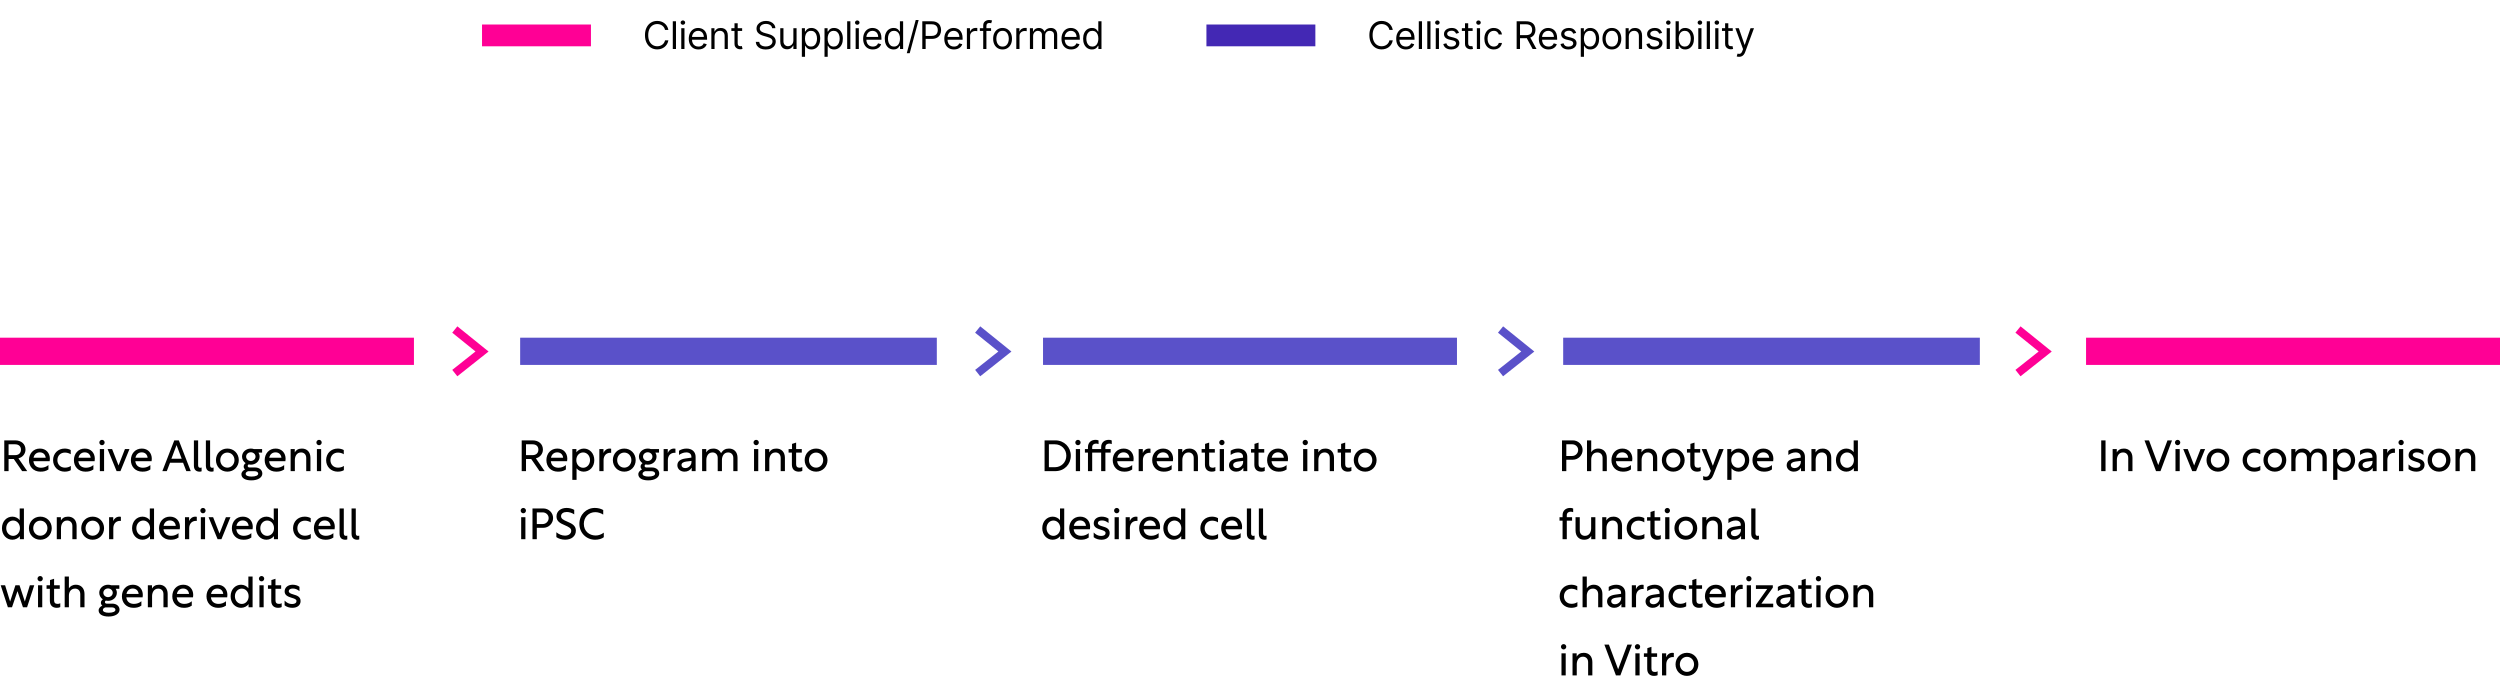 <svg width="918" height="249" viewBox="0 0 918 249" fill="none" xmlns="http://www.w3.org/2000/svg">
<path d="M177 9H217V17H177V9Z" fill="#FF0095"/>
<path d="M443 9H483V17H443V9Z" fill="#4328B4"/>
<path d="M1.568 173V161.704H5.536C7.856 161.704 9.36 163.08 9.36 165.096C9.36 166.584 8.352 167.912 6.768 168.296L10 173H8.128L5.056 168.536H3.152V173H1.568ZM3.152 167.128H5.536C6.928 167.128 7.696 166.312 7.696 165.112C7.696 163.944 6.928 163.144 5.536 163.144H3.152V167.128ZM14.652 164.712C16.972 164.712 18.316 166.392 18.316 168.472C18.316 168.776 18.284 169.096 18.236 169.352H12.268C12.444 171.064 13.676 171.752 15.068 171.752C16.092 171.752 17.1 171.384 17.788 170.776V172.392C16.748 173.096 15.804 173.192 14.844 173.192C12.284 173.192 10.636 171.352 10.636 168.968C10.636 166.584 12.22 164.712 14.652 164.712ZM14.62 166.104C13.42 166.104 12.556 166.856 12.316 168.088H16.78C16.668 166.888 15.836 166.104 14.62 166.104ZM25.97 165.256V166.808C25.378 166.392 24.514 166.184 23.858 166.184C22.178 166.184 21.074 167.368 21.074 168.968C21.074 170.44 22.082 171.72 23.858 171.72C24.594 171.72 25.426 171.528 26.002 171.08V172.648C25.378 173.048 24.482 173.192 23.73 173.192C21.282 173.192 19.49 171.368 19.49 168.968C19.49 166.552 21.25 164.712 23.746 164.712C24.514 164.712 25.346 164.888 25.97 165.256ZM31.156 164.712C33.476 164.712 34.82 166.392 34.82 168.472C34.82 168.776 34.788 169.096 34.74 169.352H28.772C28.948 171.064 30.18 171.752 31.572 171.752C32.596 171.752 33.604 171.384 34.292 170.776V172.392C33.252 173.096 32.308 173.192 31.348 173.192C28.788 173.192 27.14 171.352 27.14 168.968C27.14 166.584 28.724 164.712 31.156 164.712ZM31.124 166.104C29.924 166.104 29.06 166.856 28.82 168.088H33.284C33.172 166.888 32.34 166.104 31.124 166.104ZM37.45 161.512C37.978 161.512 38.426 161.944 38.426 162.488C38.426 163.032 37.978 163.48 37.45 163.48C36.922 163.48 36.474 163.032 36.474 162.488C36.474 161.944 36.922 161.512 37.45 161.512ZM36.666 173V164.904H38.218V173H36.666ZM44.227 173H42.819L39.507 164.904H41.171L43.523 170.92L45.875 164.904H47.539L44.227 173ZM52.077 164.712C54.397 164.712 55.741 166.392 55.741 168.472C55.741 168.776 55.709 169.096 55.661 169.352H49.693C49.869 171.064 51.101 171.752 52.493 171.752C53.517 171.752 54.525 171.384 55.213 170.776V172.392C54.173 173.096 53.229 173.192 52.269 173.192C49.709 173.192 48.061 171.352 48.061 168.968C48.061 166.584 49.645 164.712 52.077 164.712ZM52.045 166.104C50.845 166.104 49.981 166.856 49.741 168.088H54.205C54.093 166.888 53.261 166.104 52.045 166.104ZM59.614 173L63.998 161.704H65.662L70.046 173H68.414L67.23 169.928H62.43L61.246 173H59.614ZM62.942 168.44H66.718L64.83 163.432L62.942 168.44ZM71.198 170.984V161.704H72.75V170.712C72.75 171.32 72.894 171.768 73.502 171.768C73.646 171.768 73.822 171.752 74.03 171.672V173.064C73.79 173.16 73.55 173.192 73.31 173.192C72.238 173.192 71.198 172.696 71.198 170.984ZM75.599 170.984V161.704H77.151V170.712C77.151 171.32 77.295 171.768 77.903 171.768C78.047 171.768 78.223 171.752 78.431 171.672V173.064C78.191 173.16 77.951 173.192 77.711 173.192C76.639 173.192 75.599 172.696 75.599 170.984ZM83.49 164.712C85.89 164.712 87.682 166.568 87.682 168.952C87.682 171.336 85.89 173.192 83.49 173.192C81.09 173.192 79.298 171.336 79.298 168.952C79.298 166.568 81.09 164.712 83.49 164.712ZM83.49 166.184C81.954 166.184 80.882 167.448 80.882 168.952C80.882 170.456 81.954 171.72 83.49 171.72C85.026 171.72 86.098 170.456 86.098 168.952C86.098 167.448 85.026 166.184 83.49 166.184ZM92.103 164.712C92.519 164.712 92.903 164.776 93.271 164.904H96.247V166.2H94.919C95.191 166.632 95.335 167.128 95.335 167.672C95.335 169.32 93.911 170.632 92.103 170.632C91.815 170.632 91.543 170.6 91.271 170.536C91.095 170.664 90.951 170.84 90.951 171.08C90.951 171.448 91.271 171.656 91.591 171.656H93.639C95.271 171.656 96.327 172.616 96.327 173.912C96.327 175.304 94.743 176.392 92.295 176.392C90.055 176.392 88.647 175.56 88.647 174.136C88.647 173.352 89.255 172.744 90.007 172.376C89.639 172.104 89.479 171.72 89.479 171.288C89.479 170.808 89.767 170.392 90.199 170.072C89.399 169.544 88.871 168.664 88.871 167.672C88.871 166.024 90.295 164.712 92.103 164.712ZM92.103 166.072C91.143 166.072 90.375 166.792 90.375 167.672C90.375 168.552 91.143 169.272 92.103 169.272C93.063 169.272 93.831 168.552 93.831 167.672C93.831 166.792 93.063 166.072 92.103 166.072ZM91.143 173.032C90.791 173.128 90.199 173.416 90.199 173.992C90.199 174.632 91.111 175 92.327 175C93.927 175 94.807 174.568 94.807 173.944C94.807 173.336 94.215 173.032 93.511 173.032H91.143ZM101.209 164.712C103.529 164.712 104.873 166.392 104.873 168.472C104.873 168.776 104.841 169.096 104.793 169.352H98.825C99.001 171.064 100.233 171.752 101.625 171.752C102.649 171.752 103.657 171.384 104.345 170.776V172.392C103.305 173.096 102.361 173.192 101.401 173.192C98.841 173.192 97.193 171.352 97.193 168.968C97.193 166.584 98.777 164.712 101.209 164.712ZM101.177 166.104C99.977 166.104 99.113 166.856 98.873 168.088H103.337C103.225 166.888 102.393 166.104 101.177 166.104ZM108.239 166.12C108.703 165.272 109.519 164.712 110.863 164.712C112.703 164.712 113.999 165.96 113.999 168.104V173H112.447V168.168C112.447 166.824 111.583 166.136 110.543 166.136C108.863 166.136 108.271 167.688 108.271 168.888V173H106.719V164.904H108.239V166.12ZM117.154 161.512C117.682 161.512 118.13 161.944 118.13 162.488C118.13 163.032 117.682 163.48 117.154 163.48C116.626 163.48 116.178 163.032 116.178 162.488C116.178 161.944 116.626 161.512 117.154 161.512ZM116.37 173V164.904H117.922V173H116.37ZM126.235 165.256V166.808C125.643 166.392 124.779 166.184 124.123 166.184C122.443 166.184 121.339 167.368 121.339 168.968C121.339 170.44 122.347 171.72 124.123 171.72C124.859 171.72 125.691 171.528 126.267 171.08V172.648C125.643 173.048 124.747 173.192 123.995 173.192C121.547 173.192 119.755 171.368 119.755 168.968C119.755 166.552 121.515 164.712 124.011 164.712C124.779 164.712 125.611 164.888 126.235 165.256ZM7.296 196.8C6.848 197.584 5.68 198.192 4.56 198.192C2.4 198.192 0.72 196.416 0.72 193.952C0.72 191.488 2.4 189.712 4.56 189.712C5.68 189.712 6.768 190.304 7.232 191.024V186.704H8.784V198H7.296V196.8ZM4.816 196.768C6.16 196.768 7.328 195.632 7.328 193.952C7.328 192.256 6.16 191.136 4.816 191.136C3.472 191.136 2.288 192.272 2.288 193.952C2.288 195.632 3.472 196.768 4.816 196.768ZM14.812 189.712C17.212 189.712 19.004 191.568 19.004 193.952C19.004 196.336 17.212 198.192 14.812 198.192C12.412 198.192 10.62 196.336 10.62 193.952C10.62 191.568 12.412 189.712 14.812 189.712ZM14.812 191.184C13.276 191.184 12.204 192.448 12.204 193.952C12.204 195.456 13.276 196.72 14.812 196.72C16.348 196.72 17.42 195.456 17.42 193.952C17.42 192.448 16.348 191.184 14.812 191.184ZM22.369 191.12C22.833 190.272 23.649 189.712 24.993 189.712C26.833 189.712 28.129 190.96 28.129 193.104V198H26.577V193.168C26.577 191.824 25.713 191.136 24.673 191.136C22.993 191.136 22.401 192.688 22.401 193.888V198H20.849V189.904H22.369V191.12ZM34.02 189.712C36.42 189.712 38.212 191.568 38.212 193.952C38.212 196.336 36.42 198.192 34.02 198.192C31.62 198.192 29.828 196.336 29.828 193.952C29.828 191.568 31.62 189.712 34.02 189.712ZM34.02 191.184C32.484 191.184 31.412 192.448 31.412 193.952C31.412 195.456 32.484 196.72 34.02 196.72C35.556 196.72 36.628 195.456 36.628 193.952C36.628 192.448 35.556 191.184 34.02 191.184ZM41.577 189.904V191.328C41.977 190.336 42.809 189.712 43.897 189.712C44.089 189.712 44.297 189.744 44.393 189.776V191.296C44.329 191.28 44.169 191.264 44.073 191.264C42.585 191.264 41.609 192.336 41.609 193.984V198H40.057V189.904H41.577ZM55.075 196.8C54.627 197.584 53.459 198.192 52.339 198.192C50.179 198.192 48.499 196.416 48.499 193.952C48.499 191.488 50.179 189.712 52.339 189.712C53.459 189.712 54.547 190.304 55.011 191.024V186.704H56.563V198H55.075V196.8ZM52.595 196.768C53.939 196.768 55.107 195.632 55.107 193.952C55.107 192.256 53.939 191.136 52.595 191.136C51.251 191.136 50.067 192.272 50.067 193.952C50.067 195.632 51.251 196.768 52.595 196.768ZM62.415 189.712C64.735 189.712 66.079 191.392 66.079 193.472C66.079 193.776 66.047 194.096 65.999 194.352H60.031C60.207 196.064 61.439 196.752 62.831 196.752C63.855 196.752 64.863 196.384 65.551 195.776V197.392C64.511 198.096 63.567 198.192 62.607 198.192C60.047 198.192 58.399 196.352 58.399 193.968C58.399 191.584 59.983 189.712 62.415 189.712ZM62.383 191.104C61.183 191.104 60.319 191.856 60.079 193.088H64.543C64.431 191.888 63.599 191.104 62.383 191.104ZM69.445 189.904V191.328C69.845 190.336 70.677 189.712 71.765 189.712C71.957 189.712 72.165 189.744 72.261 189.776V191.296C72.197 191.28 72.037 191.264 71.941 191.264C70.453 191.264 69.477 192.336 69.477 193.984V198H67.925V189.904H69.445ZM74.531 186.512C75.059 186.512 75.507 186.944 75.507 187.488C75.507 188.032 75.059 188.48 74.531 188.48C74.003 188.48 73.555 188.032 73.555 187.488C73.555 186.944 74.003 186.512 74.531 186.512ZM73.747 198V189.904H75.299V198H73.747ZM81.308 198H79.9L76.588 189.904H78.252L80.604 195.92L82.956 189.904H84.62L81.308 198ZM89.158 189.712C91.478 189.712 92.822 191.392 92.822 193.472C92.822 193.776 92.79 194.096 92.742 194.352H86.774C86.95 196.064 88.182 196.752 89.574 196.752C90.598 196.752 91.606 196.384 92.294 195.776V197.392C91.254 198.096 90.31 198.192 89.35 198.192C86.79 198.192 85.142 196.352 85.142 193.968C85.142 191.584 86.726 189.712 89.158 189.712ZM89.126 191.104C87.926 191.104 87.062 191.856 86.822 193.088H91.286C91.174 191.888 90.342 191.104 89.126 191.104ZM100.588 196.8C100.14 197.584 98.972 198.192 97.852 198.192C95.692 198.192 94.012 196.416 94.012 193.952C94.012 191.488 95.692 189.712 97.852 189.712C98.972 189.712 100.06 190.304 100.524 191.024V186.704H102.076V198H100.588V196.8ZM98.108 196.768C99.452 196.768 100.62 195.632 100.62 193.952C100.62 192.256 99.452 191.136 98.108 191.136C96.764 191.136 95.58 192.272 95.58 193.952C95.58 195.632 96.764 196.768 98.108 196.768ZM114.09 190.256V191.808C113.498 191.392 112.634 191.184 111.978 191.184C110.298 191.184 109.194 192.368 109.194 193.968C109.194 195.44 110.202 196.72 111.978 196.72C112.714 196.72 113.546 196.528 114.122 196.08V197.648C113.498 198.048 112.602 198.192 111.85 198.192C109.402 198.192 107.61 196.368 107.61 193.968C107.61 191.552 109.37 189.712 111.866 189.712C112.634 189.712 113.466 189.888 114.09 190.256ZM119.276 189.712C121.596 189.712 122.94 191.392 122.94 193.472C122.94 193.776 122.908 194.096 122.86 194.352H116.892C117.068 196.064 118.3 196.752 119.692 196.752C120.716 196.752 121.724 196.384 122.412 195.776V197.392C121.372 198.096 120.428 198.192 119.468 198.192C116.908 198.192 115.26 196.352 115.26 193.968C115.26 191.584 116.844 189.712 119.276 189.712ZM119.244 191.104C118.044 191.104 117.18 191.856 116.94 193.088H121.404C121.292 191.888 120.46 191.104 119.244 191.104ZM124.69 195.984V186.704H126.242V195.712C126.242 196.32 126.386 196.768 126.994 196.768C127.138 196.768 127.314 196.752 127.522 196.672V198.064C127.282 198.16 127.042 198.192 126.802 198.192C125.73 198.192 124.69 197.696 124.69 195.984ZM129.091 195.984V186.704H130.643V195.712C130.643 196.32 130.787 196.768 131.395 196.768C131.539 196.768 131.715 196.752 131.923 196.672V198.064C131.683 198.16 131.443 198.192 131.203 198.192C130.131 198.192 129.091 197.696 129.091 195.984ZM2.896 223L0.256 214.904H1.872L3.712 220.888L5.664 214.904H7.168L9.12 220.888L10.96 214.904H12.576L9.936 223H8.432L6.416 217.064L4.4 223H2.896ZM14.748 211.512C15.276 211.512 15.724 211.944 15.724 212.488C15.724 213.032 15.276 213.48 14.748 213.48C14.22 213.48 13.772 213.032 13.772 212.488C13.772 211.944 14.22 211.512 14.748 211.512ZM13.964 223V214.904H15.516V223H13.964ZM22.133 221.496V222.92C21.829 223.096 21.397 223.192 20.837 223.192C19.253 223.192 18.309 222.248 18.309 220.616V216.2H17.093V214.904H18.357V213L19.861 212.52V214.904H21.941V216.2H19.861V220.424C19.861 221.336 20.277 221.752 21.173 221.752C21.349 221.752 21.749 221.72 22.133 221.496ZM23.75 211.704H25.302V216.024C25.766 215.304 26.582 214.712 27.894 214.712C29.686 214.712 31.03 215.96 31.03 218.104V223H29.478V218.168C29.478 216.824 28.598 216.136 27.574 216.136C25.894 216.136 25.302 217.528 25.302 218.728V223H23.75V211.704ZM39.674 214.712C40.09 214.712 40.474 214.776 40.842 214.904H43.818V216.2H42.49C42.762 216.632 42.906 217.128 42.906 217.672C42.906 219.32 41.482 220.632 39.674 220.632C39.386 220.632 39.114 220.6 38.842 220.536C38.666 220.664 38.522 220.84 38.522 221.08C38.522 221.448 38.842 221.656 39.162 221.656H41.21C42.842 221.656 43.898 222.616 43.898 223.912C43.898 225.304 42.314 226.392 39.866 226.392C37.626 226.392 36.218 225.56 36.218 224.136C36.218 223.352 36.826 222.744 37.578 222.376C37.21 222.104 37.05 221.72 37.05 221.288C37.05 220.808 37.338 220.392 37.77 220.072C36.97 219.544 36.442 218.664 36.442 217.672C36.442 216.024 37.866 214.712 39.674 214.712ZM39.674 216.072C38.714 216.072 37.946 216.792 37.946 217.672C37.946 218.552 38.714 219.272 39.674 219.272C40.634 219.272 41.402 218.552 41.402 217.672C41.402 216.792 40.634 216.072 39.674 216.072ZM38.714 223.032C38.362 223.128 37.77 223.416 37.77 223.992C37.77 224.632 38.682 225 39.898 225C41.498 225 42.378 224.568 42.378 223.944C42.378 223.336 41.786 223.032 41.082 223.032H38.714ZM48.78 214.712C51.1 214.712 52.444 216.392 52.444 218.472C52.444 218.776 52.412 219.096 52.364 219.352H46.396C46.572 221.064 47.804 221.752 49.196 221.752C50.22 221.752 51.228 221.384 51.916 220.776V222.392C50.876 223.096 49.932 223.192 48.972 223.192C46.412 223.192 44.764 221.352 44.764 218.968C44.764 216.584 46.348 214.712 48.78 214.712ZM48.748 216.104C47.548 216.104 46.684 216.856 46.444 218.088H50.908C50.796 216.888 49.964 216.104 48.748 216.104ZM55.81 216.12C56.274 215.272 57.09 214.712 58.434 214.712C60.274 214.712 61.57 215.96 61.57 218.104V223H60.018V218.168C60.018 216.824 59.154 216.136 58.114 216.136C56.434 216.136 55.842 217.688 55.842 218.888V223H54.29V214.904H55.81V216.12ZM67.284 214.712C69.604 214.712 70.948 216.392 70.948 218.472C70.948 218.776 70.916 219.096 70.868 219.352H64.9C65.076 221.064 66.308 221.752 67.7 221.752C68.724 221.752 69.732 221.384 70.42 220.776V222.392C69.38 223.096 68.436 223.192 67.476 223.192C64.916 223.192 63.268 221.352 63.268 218.968C63.268 216.584 64.852 214.712 67.284 214.712ZM67.252 216.104C66.052 216.104 65.188 216.856 64.948 218.088H69.412C69.3 216.888 68.468 216.104 67.252 216.104ZM79.836 214.712C82.156 214.712 83.5 216.392 83.5 218.472C83.5 218.776 83.468 219.096 83.42 219.352H77.452C77.628 221.064 78.86 221.752 80.252 221.752C81.276 221.752 82.284 221.384 82.972 220.776V222.392C81.932 223.096 80.988 223.192 80.028 223.192C77.468 223.192 75.82 221.352 75.82 218.968C75.82 216.584 77.404 214.712 79.836 214.712ZM79.804 216.104C78.604 216.104 77.74 216.856 77.5 218.088H81.964C81.852 216.888 81.02 216.104 79.804 216.104ZM91.265 221.8C90.817 222.584 89.649 223.192 88.529 223.192C86.369 223.192 84.689 221.416 84.689 218.952C84.689 216.488 86.369 214.712 88.529 214.712C89.649 214.712 90.737 215.304 91.201 216.024V211.704H92.753V223H91.265V221.8ZM88.785 221.768C90.129 221.768 91.297 220.632 91.297 218.952C91.297 217.256 90.129 216.136 88.785 216.136C87.441 216.136 86.257 217.272 86.257 218.952C86.257 220.632 87.441 221.768 88.785 221.768ZM96.046 211.512C96.574 211.512 97.022 211.944 97.022 212.488C97.022 213.032 96.574 213.48 96.046 213.48C95.518 213.48 95.07 213.032 95.07 212.488C95.07 211.944 95.518 211.512 96.046 211.512ZM95.262 223V214.904H96.814V223H95.262ZM103.43 221.496V222.92C103.126 223.096 102.694 223.192 102.134 223.192C100.55 223.192 99.606 222.248 99.606 220.616V216.2H98.391V214.904H99.654V213L101.158 212.52V214.904H103.238V216.2H101.158V220.424C101.158 221.336 101.574 221.752 102.47 221.752C102.646 221.752 103.046 221.72 103.43 221.496ZM107.479 214.712C108.407 214.712 109.383 215 109.959 215.464V217.064C109.239 216.456 108.455 216.104 107.543 216.104C106.519 216.104 106.039 216.536 106.039 217.08C106.039 217.672 106.631 217.96 107.719 218.28C109.015 218.648 110.375 219.096 110.375 220.712C110.375 222.232 109.191 223.192 107.351 223.192C106.295 223.192 105.255 222.872 104.503 222.264V220.536C105.287 221.336 106.135 221.8 107.239 221.8C108.327 221.8 108.871 221.352 108.871 220.728C108.871 220.072 108.231 219.848 107.063 219.496C105.783 219.096 104.519 218.616 104.519 217.16C104.519 215.752 105.687 214.712 107.479 214.712Z" fill="black"/>
<path d="M383.568 173V161.704H387.504C390.8 161.704 393.2 164.2 393.2 167.336C393.2 170.536 390.8 173 387.504 173H383.568ZM385.152 171.56H387.36C389.664 171.56 391.552 169.8 391.552 167.336C391.552 164.92 389.68 163.144 387.376 163.144H385.152V171.56ZM395.826 161.512C396.354 161.512 396.802 161.944 396.802 162.488C396.802 163.032 396.354 163.48 395.826 163.48C395.298 163.48 394.85 163.032 394.85 162.488C394.85 161.944 395.298 161.512 395.826 161.512ZM395.042 173V164.904H396.594V173H395.042ZM401.051 164.216V164.904H404.347V164.168C404.347 162.536 405.499 161.512 407.115 161.512C407.531 161.512 407.915 161.56 408.235 161.736V163.08C407.963 162.952 407.659 162.888 407.355 162.888C406.603 162.888 405.899 163.24 405.899 164.216V164.904H407.835V166.2H405.899V173H404.347V166.2H401.051V173H399.499V166.2H398.379V164.904H399.499V164.168C399.499 162.536 400.651 161.512 402.267 161.512C402.683 161.512 403.067 161.56 403.387 161.736V163.08C403.115 162.952 402.811 162.888 402.507 162.888C401.755 162.888 401.051 163.24 401.051 164.216ZM412.609 164.712C414.929 164.712 416.273 166.392 416.273 168.472C416.273 168.776 416.241 169.096 416.193 169.352H410.225C410.401 171.064 411.633 171.752 413.025 171.752C414.049 171.752 415.057 171.384 415.745 170.776V172.392C414.705 173.096 413.761 173.192 412.801 173.192C410.241 173.192 408.593 171.352 408.593 168.968C408.593 166.584 410.177 164.712 412.609 164.712ZM412.577 166.104C411.377 166.104 410.513 166.856 410.273 168.088H414.737C414.625 166.888 413.793 166.104 412.577 166.104ZM419.639 164.904V166.328C420.039 165.336 420.871 164.712 421.959 164.712C422.151 164.712 422.359 164.744 422.455 164.776V166.296C422.391 166.28 422.231 166.264 422.135 166.264C420.647 166.264 419.671 167.336 419.671 168.984V173H418.119V164.904H419.639ZM427.098 164.712C429.418 164.712 430.762 166.392 430.762 168.472C430.762 168.776 430.73 169.096 430.682 169.352H424.714C424.89 171.064 426.122 171.752 427.514 171.752C428.538 171.752 429.546 171.384 430.234 170.776V172.392C429.194 173.096 428.25 173.192 427.29 173.192C424.73 173.192 423.082 171.352 423.082 168.968C423.082 166.584 424.666 164.712 427.098 164.712ZM427.066 166.104C425.866 166.104 425.002 166.856 424.762 168.088H429.226C429.114 166.888 428.282 166.104 427.066 166.104ZM434.128 166.12C434.592 165.272 435.408 164.712 436.752 164.712C438.592 164.712 439.888 165.96 439.888 168.104V173H438.336V168.168C438.336 166.824 437.472 166.136 436.432 166.136C434.752 166.136 434.16 167.688 434.16 168.888V173H432.608V164.904H434.128V166.12ZM446.277 171.496V172.92C445.973 173.096 445.541 173.192 444.981 173.192C443.397 173.192 442.453 172.248 442.453 170.616V166.2H441.237V164.904H442.501V163L444.005 162.52V164.904H446.085V166.2H444.005V170.424C444.005 171.336 444.421 171.752 445.317 171.752C445.493 171.752 445.893 171.72 446.277 171.496ZM448.678 161.512C449.206 161.512 449.654 161.944 449.654 162.488C449.654 163.032 449.206 163.48 448.678 163.48C448.15 163.48 447.702 163.032 447.702 162.488C447.702 161.944 448.15 161.512 448.678 161.512ZM447.894 173V164.904H449.446V173H447.894ZM451.902 165.512C452.558 165.064 453.566 164.712 454.654 164.712C456.718 164.712 457.998 165.912 457.998 167.768V173H456.558V171.752C455.982 172.712 455.038 173.192 453.918 173.192C452.414 173.192 451.294 172.2 451.294 170.856C451.294 169.416 452.366 168.616 454.318 168.344L456.446 168.04V167.736C456.446 166.728 455.742 166.12 454.558 166.12C453.486 166.12 452.51 166.616 451.902 167.064V165.512ZM454.174 171.88C455.486 171.88 456.478 170.792 456.478 169.656V169.24L454.558 169.48C453.438 169.624 452.814 170.056 452.814 170.76C452.814 171.448 453.374 171.88 454.174 171.88ZM464.416 171.496V172.92C464.112 173.096 463.68 173.192 463.12 173.192C461.536 173.192 460.592 172.248 460.592 170.616V166.2H459.376V164.904H460.64V163L462.144 162.52V164.904H464.224V166.2H462.144V170.424C462.144 171.336 462.56 171.752 463.456 171.752C463.632 171.752 464.032 171.72 464.416 171.496ZM469.299 164.712C471.619 164.712 472.963 166.392 472.963 168.472C472.963 168.776 472.931 169.096 472.883 169.352H466.915C467.091 171.064 468.323 171.752 469.715 171.752C470.739 171.752 471.747 171.384 472.435 170.776V172.392C471.395 173.096 470.451 173.192 469.491 173.192C466.931 173.192 465.283 171.352 465.283 168.968C465.283 166.584 466.867 164.712 469.299 164.712ZM469.267 166.104C468.067 166.104 467.203 166.856 466.963 168.088H471.427C471.315 166.888 470.483 166.104 469.267 166.104ZM479.29 161.512C479.818 161.512 480.266 161.944 480.266 162.488C480.266 163.032 479.818 163.48 479.29 163.48C478.762 163.48 478.314 163.032 478.314 162.488C478.314 161.944 478.762 161.512 479.29 161.512ZM478.506 173V164.904H480.058V173H478.506ZM484.083 166.12C484.547 165.272 485.363 164.712 486.707 164.712C488.547 164.712 489.843 165.96 489.843 168.104V173H488.291V168.168C488.291 166.824 487.427 166.136 486.387 166.136C484.707 166.136 484.115 167.688 484.115 168.888V173H482.563V164.904H484.083V166.12ZM496.232 171.496V172.92C495.928 173.096 495.496 173.192 494.936 173.192C493.352 173.192 492.408 172.248 492.408 170.616V166.2H491.192V164.904H492.456V163L493.96 162.52V164.904H496.04V166.2H493.96V170.424C493.96 171.336 494.376 171.752 495.272 171.752C495.448 171.752 495.848 171.72 496.232 171.496ZM501.29 164.712C503.69 164.712 505.482 166.568 505.482 168.952C505.482 171.336 503.69 173.192 501.29 173.192C498.89 173.192 497.098 171.336 497.098 168.952C497.098 166.568 498.89 164.712 501.29 164.712ZM501.29 166.184C499.754 166.184 498.682 167.448 498.682 168.952C498.682 170.456 499.754 171.72 501.29 171.72C502.826 171.72 503.898 170.456 503.898 168.952C503.898 167.448 502.826 166.184 501.29 166.184ZM389.296 196.8C388.848 197.584 387.68 198.192 386.56 198.192C384.4 198.192 382.72 196.416 382.72 193.952C382.72 191.488 384.4 189.712 386.56 189.712C387.68 189.712 388.768 190.304 389.232 191.024V186.704H390.784V198H389.296V196.8ZM386.816 196.768C388.16 196.768 389.328 195.632 389.328 193.952C389.328 192.256 388.16 191.136 386.816 191.136C385.472 191.136 384.288 192.272 384.288 193.952C384.288 195.632 385.472 196.768 386.816 196.768ZM396.636 189.712C398.956 189.712 400.3 191.392 400.3 193.472C400.3 193.776 400.268 194.096 400.22 194.352H394.252C394.428 196.064 395.66 196.752 397.052 196.752C398.076 196.752 399.084 196.384 399.772 195.776V197.392C398.732 198.096 397.788 198.192 396.828 198.192C394.268 198.192 392.62 196.352 392.62 193.968C392.62 191.584 394.204 189.712 396.636 189.712ZM396.604 191.104C395.404 191.104 394.54 191.856 394.3 193.088H398.764C398.652 191.888 397.82 191.104 396.604 191.104ZM404.578 189.712C405.506 189.712 406.482 190 407.058 190.464V192.064C406.338 191.456 405.554 191.104 404.642 191.104C403.618 191.104 403.138 191.536 403.138 192.08C403.138 192.672 403.73 192.96 404.818 193.28C406.114 193.648 407.474 194.096 407.474 195.712C407.474 197.232 406.29 198.192 404.45 198.192C403.394 198.192 402.354 197.872 401.602 197.264V195.536C402.386 196.336 403.234 196.8 404.338 196.8C405.426 196.8 405.97 196.352 405.97 195.728C405.97 195.072 405.33 194.848 404.162 194.496C402.882 194.096 401.618 193.616 401.618 192.16C401.618 190.752 402.786 189.712 404.578 189.712ZM410.065 186.512C410.593 186.512 411.041 186.944 411.041 187.488C411.041 188.032 410.593 188.48 410.065 188.48C409.537 188.48 409.089 188.032 409.089 187.488C409.089 186.944 409.537 186.512 410.065 186.512ZM409.281 198V189.904H410.833V198H409.281ZM414.858 189.904V191.328C415.258 190.336 416.09 189.712 417.178 189.712C417.37 189.712 417.578 189.744 417.674 189.776V191.296C417.61 191.28 417.45 191.264 417.354 191.264C415.866 191.264 414.89 192.336 414.89 193.984V198H413.338V189.904H414.858ZM422.317 189.712C424.637 189.712 425.981 191.392 425.981 193.472C425.981 193.776 425.949 194.096 425.901 194.352H419.933C420.109 196.064 421.341 196.752 422.733 196.752C423.757 196.752 424.765 196.384 425.453 195.776V197.392C424.413 198.096 423.469 198.192 422.509 198.192C419.949 198.192 418.301 196.352 418.301 193.968C418.301 191.584 419.885 189.712 422.317 189.712ZM422.285 191.104C421.085 191.104 420.221 191.856 419.981 193.088H424.445C424.333 191.888 423.501 191.104 422.285 191.104ZM433.747 196.8C433.299 197.584 432.131 198.192 431.011 198.192C428.851 198.192 427.171 196.416 427.171 193.952C427.171 191.488 428.851 189.712 431.011 189.712C432.131 189.712 433.219 190.304 433.683 191.024V186.704H435.235V198H433.747V196.8ZM431.267 196.768C432.611 196.768 433.779 195.632 433.779 193.952C433.779 192.256 432.611 191.136 431.267 191.136C429.923 191.136 428.739 192.272 428.739 193.952C428.739 195.632 429.923 196.768 431.267 196.768ZM447.248 190.256V191.808C446.656 191.392 445.792 191.184 445.136 191.184C443.456 191.184 442.352 192.368 442.352 193.968C442.352 195.44 443.36 196.72 445.136 196.72C445.872 196.72 446.704 196.528 447.28 196.08V197.648C446.656 198.048 445.76 198.192 445.008 198.192C442.56 198.192 440.768 196.368 440.768 193.968C440.768 191.552 442.528 189.712 445.024 189.712C445.792 189.712 446.624 189.888 447.248 190.256ZM452.435 189.712C454.755 189.712 456.099 191.392 456.099 193.472C456.099 193.776 456.067 194.096 456.019 194.352H450.051C450.227 196.064 451.459 196.752 452.851 196.752C453.875 196.752 454.883 196.384 455.571 195.776V197.392C454.531 198.096 453.587 198.192 452.627 198.192C450.067 198.192 448.419 196.352 448.419 193.968C448.419 191.584 450.003 189.712 452.435 189.712ZM452.403 191.104C451.203 191.104 450.339 191.856 450.099 193.088H454.563C454.451 191.888 453.619 191.104 452.403 191.104ZM457.849 195.984V186.704H459.401V195.712C459.401 196.32 459.545 196.768 460.153 196.768C460.297 196.768 460.473 196.752 460.681 196.672V198.064C460.441 198.16 460.201 198.192 459.961 198.192C458.889 198.192 457.849 197.696 457.849 195.984ZM462.249 195.984V186.704H463.801V195.712C463.801 196.32 463.945 196.768 464.553 196.768C464.697 196.768 464.873 196.752 465.081 196.672V198.064C464.841 198.16 464.601 198.192 464.361 198.192C463.289 198.192 462.249 197.696 462.249 195.984Z" fill="black"/>
<path d="M191.568 173V161.704H195.536C197.856 161.704 199.36 163.08 199.36 165.096C199.36 166.584 198.352 167.912 196.768 168.296L200 173H198.128L195.056 168.536H193.152V173H191.568ZM193.152 167.128H195.536C196.928 167.128 197.696 166.312 197.696 165.112C197.696 163.944 196.928 163.144 195.536 163.144H193.152V167.128ZM204.652 164.712C206.972 164.712 208.316 166.392 208.316 168.472C208.316 168.776 208.284 169.096 208.236 169.352H202.268C202.444 171.064 203.676 171.752 205.068 171.752C206.092 171.752 207.1 171.384 207.788 170.776V172.392C206.748 173.096 205.804 173.192 204.844 173.192C202.284 173.192 200.636 171.352 200.636 168.968C200.636 166.584 202.22 164.712 204.652 164.712ZM204.62 166.104C203.42 166.104 202.556 166.856 202.316 168.088H206.78C206.668 166.888 205.836 166.104 204.62 166.104ZM210.162 176.2V164.904H211.65V166.088C212.162 165.304 213.266 164.712 214.386 164.712C216.546 164.712 218.226 166.488 218.226 168.952C218.226 171.4 216.562 173.192 214.306 173.192C213.282 173.192 212.226 172.68 211.714 171.96V176.2H210.162ZM211.618 168.952C211.618 170.632 212.786 171.768 214.13 171.768C215.474 171.768 216.658 170.632 216.658 168.952C216.658 167.272 215.474 166.136 214.13 166.136C212.786 166.136 211.618 167.256 211.618 168.952ZM221.598 164.904V166.328C221.998 165.336 222.83 164.712 223.918 164.712C224.11 164.712 224.318 164.744 224.414 164.776V166.296C224.35 166.28 224.19 166.264 224.094 166.264C222.606 166.264 221.63 167.336 221.63 168.984V173H220.078V164.904H221.598ZM229.233 164.712C231.633 164.712 233.425 166.568 233.425 168.952C233.425 171.336 231.633 173.192 229.233 173.192C226.833 173.192 225.041 171.336 225.041 168.952C225.041 166.568 226.833 164.712 229.233 164.712ZM229.233 166.184C227.697 166.184 226.625 167.448 226.625 168.952C226.625 170.456 227.697 171.72 229.233 171.72C230.769 171.72 231.841 170.456 231.841 168.952C231.841 167.448 230.769 166.184 229.233 166.184ZM237.846 164.712C238.262 164.712 238.646 164.776 239.014 164.904H241.99V166.2H240.662C240.934 166.632 241.078 167.128 241.078 167.672C241.078 169.32 239.654 170.632 237.846 170.632C237.558 170.632 237.286 170.6 237.014 170.536C236.838 170.664 236.694 170.84 236.694 171.08C236.694 171.448 237.014 171.656 237.334 171.656H239.382C241.014 171.656 242.07 172.616 242.07 173.912C242.07 175.304 240.486 176.392 238.038 176.392C235.798 176.392 234.39 175.56 234.39 174.136C234.39 173.352 234.998 172.744 235.75 172.376C235.382 172.104 235.222 171.72 235.222 171.288C235.222 170.808 235.51 170.392 235.942 170.072C235.142 169.544 234.614 168.664 234.614 167.672C234.614 166.024 236.038 164.712 237.846 164.712ZM237.846 166.072C236.886 166.072 236.118 166.792 236.118 167.672C236.118 168.552 236.886 169.272 237.846 169.272C238.806 169.272 239.574 168.552 239.574 167.672C239.574 166.792 238.806 166.072 237.846 166.072ZM236.886 173.032C236.534 173.128 235.942 173.416 235.942 173.992C235.942 174.632 236.854 175 238.07 175C239.67 175 240.55 174.568 240.55 173.944C240.55 173.336 239.958 173.032 239.254 173.032H236.886ZM245.206 164.904V166.328C245.606 165.336 246.438 164.712 247.526 164.712C247.718 164.712 247.926 164.744 248.022 164.776V166.296C247.958 166.28 247.798 166.264 247.702 166.264C246.214 166.264 245.238 167.336 245.238 168.984V173H243.686V164.904H245.206ZM249.335 165.512C249.991 165.064 250.999 164.712 252.088 164.712C254.151 164.712 255.431 165.912 255.431 167.768V173H253.991V171.752C253.416 172.712 252.471 173.192 251.351 173.192C249.847 173.192 248.727 172.2 248.727 170.856C248.727 169.416 249.799 168.616 251.751 168.344L253.879 168.04V167.736C253.879 166.728 253.175 166.12 251.991 166.12C250.919 166.12 249.943 166.616 249.335 167.064V165.512ZM251.607 171.88C252.919 171.88 253.911 170.792 253.911 169.656V169.24L251.991 169.48C250.871 169.624 250.247 170.056 250.247 170.76C250.247 171.448 250.807 171.88 251.607 171.88ZM257.815 164.904H259.335V166.12C259.799 165.272 260.615 164.712 261.959 164.712C263.239 164.712 264.247 165.32 264.759 166.392C265.511 165.24 266.343 164.712 267.687 164.712C269.527 164.712 270.823 165.96 270.823 168.104V173H269.271V168.168C269.271 166.824 268.407 166.136 267.367 166.136C265.687 166.136 265.095 167.688 265.095 168.888V173H263.543V168.168C263.543 166.824 262.679 166.136 261.639 166.136C259.959 166.136 259.367 167.688 259.367 168.888V173H257.815V164.904ZM277.666 161.512C278.194 161.512 278.642 161.944 278.642 162.488C278.642 163.032 278.194 163.48 277.666 163.48C277.138 163.48 276.69 163.032 276.69 162.488C276.69 161.944 277.138 161.512 277.666 161.512ZM276.882 173V164.904H278.434V173H276.882ZM282.459 166.12C282.923 165.272 283.739 164.712 285.083 164.712C286.923 164.712 288.219 165.96 288.219 168.104V173H286.667V168.168C286.667 166.824 285.803 166.136 284.763 166.136C283.083 166.136 282.491 167.688 282.491 168.888V173H280.939V164.904H282.459V166.12ZM294.608 171.496V172.92C294.304 173.096 293.872 173.192 293.312 173.192C291.728 173.192 290.784 172.248 290.784 170.616V166.2H289.568V164.904H290.832V163L292.336 162.52V164.904H294.416V166.2H292.336V170.424C292.336 171.336 292.752 171.752 293.648 171.752C293.824 171.752 294.224 171.72 294.608 171.496ZM299.667 164.712C302.067 164.712 303.859 166.568 303.859 168.952C303.859 171.336 302.067 173.192 299.667 173.192C297.267 173.192 295.475 171.336 295.475 168.952C295.475 166.568 297.267 164.712 299.667 164.712ZM299.667 166.184C298.131 166.184 297.059 167.448 297.059 168.952C297.059 170.456 298.131 171.72 299.667 171.72C301.203 171.72 302.275 170.456 302.275 168.952C302.275 167.448 301.203 166.184 299.667 166.184ZM192.16 186.512C192.688 186.512 193.136 186.944 193.136 187.488C193.136 188.032 192.688 188.48 192.16 188.48C191.632 188.48 191.184 188.032 191.184 187.488C191.184 186.944 191.632 186.512 192.16 186.512ZM191.376 198V189.904H192.928V198H191.376ZM197.115 193.808V198H195.531V186.704H199.515C201.483 186.704 203.099 188.288 203.099 190.224C203.099 192.208 201.483 193.808 199.531 193.808H197.115ZM197.115 192.432H199.275C200.459 192.432 201.467 191.472 201.467 190.224C201.467 189.04 200.459 188.144 199.275 188.144H197.115V192.432ZM208.069 186.512C209.157 186.512 210.149 186.816 210.853 187.232V188.88C210.069 188.336 209.029 188 208.117 188C206.965 188 206.021 188.528 206.021 189.536C206.021 190.448 206.773 190.896 208.261 191.52C209.941 192.24 211.461 192.928 211.461 194.864C211.461 196.896 209.813 198.176 207.525 198.176C206.229 198.176 205.045 197.76 204.293 197.232V195.44C205.109 196.144 206.309 196.688 207.461 196.688C208.709 196.688 209.749 196.032 209.749 194.928C209.749 193.936 208.885 193.504 207.269 192.8C205.797 192.176 204.341 191.472 204.341 189.632C204.341 187.712 205.909 186.512 208.069 186.512ZM221.712 195.584V197.264C221.04 197.824 219.792 198.192 218.544 198.192C215.296 198.192 212.752 195.68 212.752 192.352C212.752 188.96 215.296 186.512 218.416 186.512C219.568 186.512 220.592 186.768 221.504 187.28V188.96C220.592 188.384 219.568 188.064 218.576 188.064C216.176 188.064 214.384 189.92 214.384 192.352C214.384 195.088 216.432 196.64 218.736 196.64C219.76 196.64 220.816 196.272 221.712 195.584Z" fill="black"/>
<path d="M575.152 168.808V173H573.568V161.704H577.552C579.52 161.704 581.136 163.288 581.136 165.224C581.136 167.208 579.52 168.808 577.568 168.808H575.152ZM575.152 167.432H577.312C578.496 167.432 579.504 166.472 579.504 165.224C579.504 164.04 578.496 163.144 577.312 163.144H575.152V167.432ZM582.745 161.704H584.297V166.024C584.761 165.304 585.577 164.712 586.889 164.712C588.681 164.712 590.025 165.96 590.025 168.104V173H588.473V168.168C588.473 166.824 587.593 166.136 586.569 166.136C584.889 166.136 584.297 167.528 584.297 168.728V173H582.745V161.704ZM595.74 164.712C598.06 164.712 599.404 166.392 599.404 168.472C599.404 168.776 599.372 169.096 599.324 169.352H593.356C593.532 171.064 594.764 171.752 596.156 171.752C597.18 171.752 598.188 171.384 598.876 170.776V172.392C597.836 173.096 596.892 173.192 595.932 173.192C593.372 173.192 591.724 171.352 591.724 168.968C591.724 166.584 593.308 164.712 595.74 164.712ZM595.708 166.104C594.508 166.104 593.644 166.856 593.404 168.088H597.868C597.756 166.888 596.924 166.104 595.708 166.104ZM602.77 166.12C603.234 165.272 604.05 164.712 605.394 164.712C607.234 164.712 608.53 165.96 608.53 168.104V173H606.978V168.168C606.978 166.824 606.114 166.136 605.074 166.136C603.394 166.136 602.802 167.688 602.802 168.888V173H601.25V164.904H602.77V166.12ZM614.42 164.712C616.82 164.712 618.612 166.568 618.612 168.952C618.612 171.336 616.82 173.192 614.42 173.192C612.02 173.192 610.228 171.336 610.228 168.952C610.228 166.568 612.02 164.712 614.42 164.712ZM614.42 166.184C612.884 166.184 611.812 167.448 611.812 168.952C611.812 170.456 612.884 171.72 614.42 171.72C615.956 171.72 617.028 170.456 617.028 168.952C617.028 167.448 615.956 166.184 614.42 166.184ZM624.491 171.496V172.92C624.187 173.096 623.755 173.192 623.195 173.192C621.611 173.192 620.667 172.248 620.667 170.616V166.2H619.451V164.904H620.715V163L622.219 162.52V164.904H624.299V166.2H622.219V170.424C622.219 171.336 622.635 171.752 623.531 171.752C623.707 171.752 624.107 171.72 624.491 171.496ZM625.404 176.184V174.792C625.836 175.064 626.236 175.064 626.428 175.064C627.132 175.064 627.548 174.664 627.884 173.784L628.22 172.888L624.86 164.904H626.604L628.956 171.032L631.244 164.904H632.924L629.164 174.328C628.684 175.544 628.06 176.392 626.572 176.392C626.252 176.392 625.852 176.376 625.404 176.184ZM634.258 176.2V164.904H635.746V166.088C636.258 165.304 637.362 164.712 638.483 164.712C640.642 164.712 642.323 166.488 642.323 168.952C642.323 171.4 640.659 173.192 638.403 173.192C637.378 173.192 636.322 172.68 635.81 171.96V176.2H634.258ZM635.714 168.952C635.714 170.632 636.882 171.768 638.227 171.768C639.57 171.768 640.754 170.632 640.754 168.952C640.754 167.272 639.57 166.136 638.227 166.136C636.882 166.136 635.714 167.256 635.714 168.952ZM647.519 164.712C649.839 164.712 651.183 166.392 651.183 168.472C651.183 168.776 651.151 169.096 651.103 169.352H645.135C645.311 171.064 646.543 171.752 647.935 171.752C648.959 171.752 649.967 171.384 650.655 170.776V172.392C649.615 173.096 648.671 173.192 647.711 173.192C645.151 173.192 643.503 171.352 643.503 168.968C643.503 166.584 645.087 164.712 647.519 164.712ZM647.487 166.104C646.287 166.104 645.423 166.856 645.183 168.088H649.647C649.535 166.888 648.703 166.104 647.487 166.104ZM656.678 165.512C657.334 165.064 658.342 164.712 659.43 164.712C661.494 164.712 662.774 165.912 662.774 167.768V173H661.334V171.752C660.758 172.712 659.814 173.192 658.694 173.192C657.19 173.192 656.07 172.2 656.07 170.856C656.07 169.416 657.142 168.616 659.094 168.344L661.222 168.04V167.736C661.222 166.728 660.518 166.12 659.334 166.12C658.262 166.12 657.286 166.616 656.678 167.064V165.512ZM658.95 171.88C660.262 171.88 661.254 170.792 661.254 169.656V169.24L659.334 169.48C658.214 169.624 657.59 170.056 657.59 170.76C657.59 171.448 658.15 171.88 658.95 171.88ZM666.678 166.12C667.142 165.272 667.958 164.712 669.302 164.712C671.142 164.712 672.438 165.96 672.438 168.104V173H670.886V168.168C670.886 166.824 670.022 166.136 668.982 166.136C667.302 166.136 666.71 167.688 666.71 168.888V173H665.158V164.904H666.678V166.12ZM680.729 171.8C680.281 172.584 679.113 173.192 677.993 173.192C675.833 173.192 674.153 171.416 674.153 168.952C674.153 166.488 675.833 164.712 677.993 164.712C679.113 164.712 680.201 165.304 680.665 166.024V161.704H682.217V173H680.729V171.8ZM678.249 171.768C679.593 171.768 680.761 170.632 680.761 168.952C680.761 167.256 679.593 166.136 678.249 166.136C676.905 166.136 675.721 167.272 675.721 168.952C675.721 170.632 676.905 171.768 678.249 171.768ZM575.328 189.216V189.904H577.264V191.2H575.328V198H573.776V191.2H572.656V189.904H573.776V189.168C573.776 187.536 574.928 186.512 576.544 186.512C576.96 186.512 577.344 186.56 577.664 186.736V188.08C577.392 187.952 577.088 187.888 576.784 187.888C576.032 187.888 575.328 188.24 575.328 189.216ZM584.299 196.784C583.835 197.632 583.019 198.192 581.675 198.192C579.835 198.192 578.539 196.944 578.539 194.8V189.904H580.091V194.736C580.091 196.08 580.955 196.768 581.995 196.768C583.675 196.768 584.267 195.216 584.267 194.016V189.904H585.819V198H584.299V196.784ZM589.854 191.12C590.318 190.272 591.134 189.712 592.478 189.712C594.318 189.712 595.614 190.96 595.614 193.104V198H594.062V193.168C594.062 191.824 593.198 191.136 592.158 191.136C590.478 191.136 589.886 192.688 589.886 193.888V198H588.334V189.904H589.854V191.12ZM603.792 190.256V191.808C603.2 191.392 602.336 191.184 601.68 191.184C600 191.184 598.896 192.368 598.896 193.968C598.896 195.44 599.904 196.72 601.68 196.72C602.416 196.72 603.248 196.528 603.824 196.08V197.648C603.2 198.048 602.304 198.192 601.552 198.192C599.104 198.192 597.312 196.368 597.312 193.968C597.312 191.552 599.072 189.712 601.568 189.712C602.336 189.712 603.168 189.888 603.792 190.256ZM609.841 196.496V197.92C609.537 198.096 609.105 198.192 608.545 198.192C606.961 198.192 606.017 197.248 606.017 195.616V191.2H604.801V189.904H606.065V188L607.569 187.52V189.904H609.649V191.2H607.569V195.424C607.569 196.336 607.985 196.752 608.881 196.752C609.057 196.752 609.457 196.72 609.841 196.496ZM612.241 186.512C612.769 186.512 613.217 186.944 613.217 187.488C613.217 188.032 612.769 188.48 612.241 188.48C611.713 188.48 611.265 188.032 611.265 187.488C611.265 186.944 611.713 186.512 612.241 186.512ZM611.457 198V189.904H613.009V198H611.457ZM619.034 189.712C621.434 189.712 623.226 191.568 623.226 193.952C623.226 196.336 621.434 198.192 619.034 198.192C616.634 198.192 614.842 196.336 614.842 193.952C614.842 191.568 616.634 189.712 619.034 189.712ZM619.034 191.184C617.498 191.184 616.426 192.448 616.426 193.952C616.426 195.456 617.498 196.72 619.034 196.72C620.57 196.72 621.642 195.456 621.642 193.952C621.642 192.448 620.57 191.184 619.034 191.184ZM626.591 191.12C627.055 190.272 627.871 189.712 629.215 189.712C631.055 189.712 632.351 190.96 632.351 193.104V198H630.799V193.168C630.799 191.824 629.935 191.136 628.895 191.136C627.215 191.136 626.623 192.688 626.623 193.888V198H625.071V189.904H626.591V191.12ZM634.674 190.512C635.33 190.064 636.338 189.712 637.426 189.712C639.49 189.712 640.77 190.912 640.77 192.768V198H639.33V196.752C638.754 197.712 637.81 198.192 636.69 198.192C635.186 198.192 634.066 197.2 634.066 195.856C634.066 194.416 635.138 193.616 637.09 193.344L639.218 193.04V192.736C639.218 191.728 638.514 191.12 637.33 191.12C636.258 191.12 635.282 191.616 634.674 192.064V190.512ZM636.946 196.88C638.258 196.88 639.25 195.792 639.25 194.656V194.24L637.33 194.48C636.21 194.624 635.586 195.056 635.586 195.76C635.586 196.448 636.146 196.88 636.946 196.88ZM643.057 195.984V186.704H644.609V195.712C644.609 196.32 644.753 196.768 645.361 196.768C645.505 196.768 645.681 196.752 645.889 196.672V198.064C645.649 198.16 645.409 198.192 645.169 198.192C644.097 198.192 643.057 197.696 643.057 195.984ZM579.184 215.256V216.808C578.592 216.392 577.728 216.184 577.072 216.184C575.392 216.184 574.288 217.368 574.288 218.968C574.288 220.44 575.296 221.72 577.072 221.72C577.808 221.72 578.64 221.528 579.216 221.08V222.648C578.592 223.048 577.696 223.192 576.944 223.192C574.496 223.192 572.704 221.368 572.704 218.968C572.704 216.552 574.464 214.712 576.96 214.712C577.728 214.712 578.56 214.888 579.184 215.256ZM581.12 211.704H582.672V216.024C583.136 215.304 583.952 214.712 585.264 214.712C587.056 214.712 588.4 215.96 588.4 218.104V223H586.848V218.168C586.848 216.824 585.968 216.136 584.944 216.136C583.264 216.136 582.672 217.528 582.672 218.728V223H581.12V211.704ZM590.723 215.512C591.379 215.064 592.387 214.712 593.475 214.712C595.539 214.712 596.819 215.912 596.819 217.768V223H595.379V221.752C594.803 222.712 593.859 223.192 592.739 223.192C591.235 223.192 590.115 222.2 590.115 220.856C590.115 219.416 591.187 218.616 593.139 218.344L595.267 218.04V217.736C595.267 216.728 594.563 216.12 593.379 216.12C592.307 216.12 591.331 216.616 590.723 217.064V215.512ZM592.995 221.88C594.307 221.88 595.299 220.792 595.299 219.656V219.24L593.379 219.48C592.259 219.624 591.635 220.056 591.635 220.76C591.635 221.448 592.195 221.88 592.995 221.88ZM600.723 214.904V216.328C601.123 215.336 601.955 214.712 603.043 214.712C603.235 214.712 603.443 214.744 603.539 214.776V216.296C603.475 216.28 603.315 216.264 603.219 216.264C601.731 216.264 600.755 217.336 600.755 218.984V223H599.203V214.904H600.723ZM604.852 215.512C605.508 215.064 606.516 214.712 607.604 214.712C609.668 214.712 610.948 215.912 610.948 217.768V223H609.508V221.752C608.932 222.712 607.988 223.192 606.868 223.192C605.364 223.192 604.244 222.2 604.244 220.856C604.244 219.416 605.316 218.616 607.268 218.344L609.396 218.04V217.736C609.396 216.728 608.692 216.12 607.508 216.12C606.436 216.12 605.46 216.616 604.852 217.064V215.512ZM607.124 221.88C608.436 221.88 609.428 220.792 609.428 219.656V219.24L607.508 219.48C606.388 219.624 605.764 220.056 605.764 220.76C605.764 221.448 606.324 221.88 607.124 221.88ZM619.14 215.256V216.808C618.548 216.392 617.684 216.184 617.028 216.184C615.348 216.184 614.244 217.368 614.244 218.968C614.244 220.44 615.252 221.72 617.028 221.72C617.764 221.72 618.596 221.528 619.172 221.08V222.648C618.548 223.048 617.652 223.192 616.9 223.192C614.452 223.192 612.66 221.368 612.66 218.968C612.66 216.552 614.42 214.712 616.916 214.712C617.684 214.712 618.516 214.888 619.14 215.256ZM625.189 221.496V222.92C624.885 223.096 624.453 223.192 623.893 223.192C622.309 223.192 621.365 222.248 621.365 220.616V216.2H620.149V214.904H621.413V213L622.917 212.52V214.904H624.997V216.2H622.917V220.424C622.917 221.336 623.333 221.752 624.229 221.752C624.405 221.752 624.805 221.72 625.189 221.496ZM630.071 214.712C632.391 214.712 633.735 216.392 633.735 218.472C633.735 218.776 633.703 219.096 633.655 219.352H627.687C627.863 221.064 629.095 221.752 630.487 221.752C631.511 221.752 632.519 221.384 633.207 220.776V222.392C632.167 223.096 631.223 223.192 630.263 223.192C627.703 223.192 626.055 221.352 626.055 218.968C626.055 216.584 627.639 214.712 630.071 214.712ZM630.039 216.104C628.839 216.104 627.975 216.856 627.735 218.088H632.199C632.087 216.888 631.255 216.104 630.039 216.104ZM637.101 214.904V216.328C637.501 215.336 638.333 214.712 639.421 214.712C639.613 214.712 639.821 214.744 639.917 214.776V216.296C639.853 216.28 639.693 216.264 639.597 216.264C638.109 216.264 637.133 217.336 637.133 218.984V223H635.581V214.904H637.101ZM642.187 211.512C642.715 211.512 643.163 211.944 643.163 212.488C643.163 213.032 642.715 213.48 642.187 213.48C641.659 213.48 641.211 213.032 641.211 212.488C641.211 211.944 641.659 211.512 642.187 211.512ZM641.403 223V214.904H642.955V223H641.403ZM644.772 223V222.104L648.932 216.248H644.772V214.904H650.98V215.8L646.788 221.656H651.124V223H644.772ZM652.829 215.512C653.485 215.064 654.493 214.712 655.581 214.712C657.645 214.712 658.925 215.912 658.925 217.768V223H657.485V221.752C656.909 222.712 655.965 223.192 654.845 223.192C653.341 223.192 652.221 222.2 652.221 220.856C652.221 219.416 653.293 218.616 655.245 218.344L657.373 218.04V217.736C657.373 216.728 656.669 216.12 655.485 216.12C654.413 216.12 653.437 216.616 652.829 217.064V215.512ZM655.101 221.88C656.413 221.88 657.405 220.792 657.405 219.656V219.24L655.485 219.48C654.365 219.624 653.741 220.056 653.741 220.76C653.741 221.448 654.301 221.88 655.101 221.88ZM665.342 221.496V222.92C665.038 223.096 664.606 223.192 664.046 223.192C662.462 223.192 661.518 222.248 661.518 220.616V216.2H660.302V214.904H661.566V213L663.07 212.52V214.904H665.15V216.2H663.07V220.424C663.07 221.336 663.486 221.752 664.382 221.752C664.558 221.752 664.958 221.72 665.342 221.496ZM667.743 211.512C668.271 211.512 668.719 211.944 668.719 212.488C668.719 213.032 668.271 213.48 667.743 213.48C667.215 213.48 666.767 213.032 666.767 212.488C666.767 211.944 667.215 211.512 667.743 211.512ZM666.959 223V214.904H668.511V223H666.959ZM674.536 214.712C676.936 214.712 678.728 216.568 678.728 218.952C678.728 221.336 676.936 223.192 674.536 223.192C672.136 223.192 670.344 221.336 670.344 218.952C670.344 216.568 672.136 214.712 674.536 214.712ZM674.536 216.184C673 216.184 671.928 217.448 671.928 218.952C671.928 220.456 673 221.72 674.536 221.72C676.072 221.72 677.144 220.456 677.144 218.952C677.144 217.448 676.072 216.184 674.536 216.184ZM682.093 216.12C682.557 215.272 683.373 214.712 684.717 214.712C686.557 214.712 687.853 215.96 687.853 218.104V223H686.301V218.168C686.301 216.824 685.437 216.136 684.397 216.136C682.717 216.136 682.125 217.688 682.125 218.888V223H680.573V214.904H682.093V216.12ZM574.16 236.512C574.688 236.512 575.136 236.944 575.136 237.488C575.136 238.032 574.688 238.48 574.16 238.48C573.632 238.48 573.184 238.032 573.184 237.488C573.184 236.944 573.632 236.512 574.16 236.512ZM573.376 248V239.904H574.928V248H573.376ZM578.953 241.12C579.417 240.272 580.233 239.712 581.577 239.712C583.417 239.712 584.713 240.96 584.713 243.104V248H583.161V243.168C583.161 241.824 582.297 241.136 581.257 241.136C579.577 241.136 578.985 242.688 578.985 243.888V248H577.433V239.904H578.953V241.12ZM593.367 248L589.127 236.704H590.791L594.183 245.776L597.575 236.704H599.239L594.999 248H593.367ZM601.294 236.512C601.822 236.512 602.27 236.944 602.27 237.488C602.27 238.032 601.822 238.48 601.294 238.48C600.766 238.48 600.318 238.032 600.318 237.488C600.318 236.944 600.766 236.512 601.294 236.512ZM600.51 248V239.904H602.062V248H600.51ZM608.679 246.496V247.92C608.375 248.096 607.943 248.192 607.383 248.192C605.799 248.192 604.855 247.248 604.855 245.616V241.2H603.639V239.904H604.903V238L606.407 237.52V239.904H608.487V241.2H606.407V245.424C606.407 246.336 606.823 246.752 607.719 246.752C607.895 246.752 608.295 246.72 608.679 246.496ZM611.815 239.904V241.328C612.215 240.336 613.047 239.712 614.135 239.712C614.327 239.712 614.535 239.744 614.631 239.776V241.296C614.567 241.28 614.407 241.264 614.311 241.264C612.823 241.264 611.847 242.336 611.847 243.984V248H610.295V239.904H611.815ZM619.45 239.712C621.85 239.712 623.642 241.568 623.642 243.952C623.642 246.336 621.85 248.192 619.45 248.192C617.05 248.192 615.258 246.336 615.258 243.952C615.258 241.568 617.05 239.712 619.45 239.712ZM619.45 241.184C617.914 241.184 616.842 242.448 616.842 243.952C616.842 245.456 617.914 246.72 619.45 246.72C620.986 246.72 622.058 245.456 622.058 243.952C622.058 242.448 620.986 241.184 619.45 241.184Z" fill="black"/>
<path d="M771.568 173V161.704H773.152V173H771.568ZM777.281 166.12C777.745 165.272 778.561 164.712 779.905 164.712C781.745 164.712 783.041 165.96 783.041 168.104V173H781.489V168.168C781.489 166.824 780.625 166.136 779.585 166.136C777.905 166.136 777.313 167.688 777.313 168.888V173H775.761V164.904H777.281V166.12ZM791.695 173L787.455 161.704H789.119L792.511 170.776L795.903 161.704H797.567L793.327 173H791.695ZM799.622 161.512C800.15 161.512 800.598 161.944 800.598 162.488C800.598 163.032 800.15 163.48 799.622 163.48C799.094 163.48 798.646 163.032 798.646 162.488C798.646 161.944 799.094 161.512 799.622 161.512ZM798.838 173V164.904H800.39V173H798.838ZM806.399 173H804.991L801.679 164.904H803.343L805.695 170.92L808.047 164.904H809.711L806.399 173ZM814.425 164.712C816.825 164.712 818.617 166.568 818.617 168.952C818.617 171.336 816.825 173.192 814.425 173.192C812.025 173.192 810.233 171.336 810.233 168.952C810.233 166.568 812.025 164.712 814.425 164.712ZM814.425 166.184C812.889 166.184 811.817 167.448 811.817 168.952C811.817 170.456 812.889 171.72 814.425 171.72C815.961 171.72 817.033 170.456 817.033 168.952C817.033 167.448 815.961 166.184 814.425 166.184ZM829.967 165.256V166.808C829.375 166.392 828.511 166.184 827.855 166.184C826.175 166.184 825.071 167.368 825.071 168.968C825.071 170.44 826.079 171.72 827.855 171.72C828.591 171.72 829.423 171.528 829.999 171.08V172.648C829.375 173.048 828.479 173.192 827.727 173.192C825.279 173.192 823.487 171.368 823.487 168.968C823.487 166.552 825.247 164.712 827.743 164.712C828.511 164.712 829.343 164.888 829.967 165.256ZM835.33 164.712C837.73 164.712 839.522 166.568 839.522 168.952C839.522 171.336 837.73 173.192 835.33 173.192C832.93 173.192 831.138 171.336 831.138 168.952C831.138 166.568 832.93 164.712 835.33 164.712ZM835.33 166.184C833.794 166.184 832.722 167.448 832.722 168.952C832.722 170.456 833.794 171.72 835.33 171.72C836.866 171.72 837.938 170.456 837.938 168.952C837.938 167.448 836.866 166.184 835.33 166.184ZM841.367 164.904H842.887V166.12C843.351 165.272 844.167 164.712 845.511 164.712C846.791 164.712 847.799 165.32 848.311 166.392C849.063 165.24 849.895 164.712 851.239 164.712C853.079 164.712 854.375 165.96 854.375 168.104V173H852.823V168.168C852.823 166.824 851.959 166.136 850.919 166.136C849.239 166.136 848.647 167.688 848.647 168.888V173H847.095V168.168C847.095 166.824 846.231 166.136 845.191 166.136C843.511 166.136 842.919 167.688 842.919 168.888V173H841.367V164.904ZM856.736 176.2V164.904H858.224V166.088C858.736 165.304 859.84 164.712 860.96 164.712C863.12 164.712 864.8 166.488 864.8 168.952C864.8 171.4 863.136 173.192 860.88 173.192C859.856 173.192 858.8 172.68 858.288 171.96V176.2H856.736ZM858.192 168.952C858.192 170.632 859.36 171.768 860.704 171.768C862.048 171.768 863.232 170.632 863.232 168.952C863.232 167.272 862.048 166.136 860.704 166.136C859.36 166.136 858.192 167.256 858.192 168.952ZM866.604 165.512C867.26 165.064 868.268 164.712 869.356 164.712C871.42 164.712 872.7 165.912 872.7 167.768V173H871.26V171.752C870.684 172.712 869.74 173.192 868.62 173.192C867.116 173.192 865.996 172.2 865.996 170.856C865.996 169.416 867.068 168.616 869.02 168.344L871.148 168.04V167.736C871.148 166.728 870.444 166.12 869.26 166.12C868.188 166.12 867.212 166.616 866.604 167.064V165.512ZM868.876 171.88C870.188 171.88 871.18 170.792 871.18 169.656V169.24L869.26 169.48C868.14 169.624 867.516 170.056 867.516 170.76C867.516 171.448 868.076 171.88 868.876 171.88ZM876.604 164.904V166.328C877.004 165.336 877.836 164.712 878.924 164.712C879.116 164.712 879.324 164.744 879.42 164.776V166.296C879.356 166.28 879.196 166.264 879.1 166.264C877.612 166.264 876.636 167.336 876.636 168.984V173H875.084V164.904H876.604ZM881.691 161.512C882.219 161.512 882.667 161.944 882.667 162.488C882.667 163.032 882.219 163.48 881.691 163.48C881.163 163.48 880.715 163.032 880.715 162.488C880.715 161.944 881.163 161.512 881.691 161.512ZM880.907 173V164.904H882.459V173H880.907ZM887.396 164.712C888.324 164.712 889.3 165 889.876 165.464V167.064C889.156 166.456 888.372 166.104 887.46 166.104C886.436 166.104 885.956 166.536 885.956 167.08C885.956 167.672 886.548 167.96 887.636 168.28C888.932 168.648 890.292 169.096 890.292 170.712C890.292 172.232 889.108 173.192 887.268 173.192C886.212 173.192 885.172 172.872 884.42 172.264V170.536C885.204 171.336 886.052 171.8 887.156 171.8C888.244 171.8 888.788 171.352 888.788 170.728C888.788 170.072 888.148 169.848 886.98 169.496C885.7 169.096 884.436 168.616 884.436 167.16C884.436 165.752 885.604 164.712 887.396 164.712ZM895.619 164.712C898.019 164.712 899.811 166.568 899.811 168.952C899.811 171.336 898.019 173.192 895.619 173.192C893.219 173.192 891.427 171.336 891.427 168.952C891.427 166.568 893.219 164.712 895.619 164.712ZM895.619 166.184C894.083 166.184 893.011 167.448 893.011 168.952C893.011 170.456 894.083 171.72 895.619 171.72C897.155 171.72 898.227 170.456 898.227 168.952C898.227 167.448 897.155 166.184 895.619 166.184ZM903.175 166.12C903.639 165.272 904.455 164.712 905.799 164.712C907.639 164.712 908.935 165.96 908.935 168.104V173H907.383V168.168C907.383 166.824 906.519 166.136 905.479 166.136C903.799 166.136 903.207 167.688 903.207 168.888V173H901.655V164.904H903.175V166.12Z" fill="black"/>
<path d="M551 121L561 129.072L551 137" stroke="#5A51C9" stroke-width="3"/>
<path d="M359 121L369 129.072L359 137" stroke="#5A51C9" stroke-width="3"/>
<path d="M741 121L751 129.072L741 137" stroke="#FF0095" stroke-width="3"/>
<path d="M191 124H344V134H191V124Z" fill="#5A51C9"/>
<path d="M167 121L177 129.072L167 137" stroke="#FF0095" stroke-width="3"/>
<path d="M0 124H152V134H0V124Z" fill="#FF0095"/>
<path d="M766 124H918V134H766V124Z" fill="#FF0095"/>
<path d="M574 124H727V134H574V124Z" fill="#5A51C9"/>
<path d="M383 124H535V134H383V124Z" fill="#5A51C9"/>
<path d="M245.426 11H244.193C244.12 10.645 243.993 10.334 243.81 10.065C243.631 9.797 243.413 9.572 243.154 9.389C242.899 9.204 242.616 9.064 242.304 8.972C241.992 8.879 241.668 8.832 241.33 8.832C240.713 8.832 240.155 8.988 239.654 9.3C239.157 9.611 238.761 10.07 238.466 10.677C238.174 11.283 238.028 12.027 238.028 12.909C238.028 13.791 238.174 14.535 238.466 15.141C238.761 15.748 239.157 16.207 239.654 16.518C240.155 16.83 240.713 16.986 241.33 16.986C241.668 16.986 241.992 16.939 242.304 16.847C242.616 16.754 242.899 16.616 243.154 16.434C243.413 16.248 243.631 16.021 243.81 15.753C243.993 15.481 244.12 15.169 244.193 14.818H245.426C245.333 15.338 245.164 15.804 244.919 16.215C244.674 16.626 244.369 16.976 244.004 17.264C243.64 17.549 243.23 17.766 242.776 17.916C242.326 18.065 241.843 18.139 241.33 18.139C240.461 18.139 239.689 17.927 239.013 17.503C238.337 17.079 237.805 16.475 237.417 15.693C237.029 14.911 236.835 13.983 236.835 12.909C236.835 11.835 237.029 10.907 237.417 10.125C237.805 9.343 238.337 8.74 239.013 8.315C239.689 7.891 240.461 7.679 241.33 7.679C241.843 7.679 242.326 7.754 242.776 7.903C243.23 8.052 243.64 8.271 244.004 8.559C244.369 8.844 244.674 9.192 244.919 9.603C245.164 10.011 245.333 10.476 245.426 11ZM248.223 7.818V18H247.049V7.818H248.223ZM250.162 18V10.364H251.335V18H250.162ZM250.758 9.091C250.53 9.091 250.332 9.013 250.167 8.857C250.004 8.701 249.923 8.514 249.923 8.295C249.923 8.077 250.004 7.889 250.167 7.734C250.332 7.578 250.53 7.5 250.758 7.5C250.987 7.5 251.183 7.578 251.345 7.734C251.511 7.889 251.593 8.077 251.593 8.295C251.593 8.514 251.511 8.701 251.345 8.857C251.183 9.013 250.987 9.091 250.758 9.091ZM256.476 18.159C255.74 18.159 255.105 17.997 254.572 17.672C254.041 17.344 253.632 16.886 253.344 16.3C253.059 15.71 252.916 15.024 252.916 14.242C252.916 13.459 253.059 12.77 253.344 12.173C253.632 11.573 254.033 11.106 254.547 10.771C255.064 10.433 255.667 10.264 256.356 10.264C256.754 10.264 257.147 10.331 257.535 10.463C257.922 10.596 258.275 10.811 258.594 11.109C258.912 11.404 259.165 11.796 259.354 12.283C259.543 12.77 259.638 13.37 259.638 14.082V14.579H253.751V13.565H258.444C258.444 13.134 258.358 12.75 258.186 12.412C258.017 12.074 257.775 11.807 257.46 11.611C257.148 11.416 256.781 11.318 256.356 11.318C255.889 11.318 255.485 11.434 255.143 11.666C254.805 11.895 254.545 12.193 254.363 12.561C254.18 12.929 254.089 13.323 254.089 13.744V14.421C254.089 14.997 254.189 15.486 254.388 15.887C254.59 16.285 254.87 16.588 255.228 16.797C255.586 17.002 256.002 17.105 256.476 17.105C256.784 17.105 257.062 17.062 257.311 16.976C257.563 16.886 257.78 16.754 257.962 16.578C258.144 16.399 258.285 16.177 258.385 15.912L259.518 16.23C259.399 16.615 259.198 16.953 258.917 17.244C258.635 17.533 258.287 17.758 257.873 17.921C257.458 18.079 256.993 18.159 256.476 18.159ZM262.386 13.406V18H261.212V10.364H262.346V11.557H262.445C262.624 11.169 262.896 10.857 263.261 10.622C263.625 10.383 264.096 10.264 264.673 10.264C265.19 10.264 265.642 10.37 266.03 10.582C266.418 10.791 266.719 11.109 266.935 11.537C267.15 11.961 267.258 12.498 267.258 13.148V18H266.085V13.227C266.085 12.627 265.929 12.16 265.617 11.825C265.306 11.487 264.878 11.318 264.335 11.318C263.96 11.318 263.625 11.399 263.33 11.562C263.039 11.724 262.808 11.961 262.639 12.273C262.47 12.584 262.386 12.962 262.386 13.406ZM272.513 10.364V11.358H268.555V10.364H272.513ZM269.709 8.534H270.882V15.812C270.882 16.144 270.93 16.392 271.026 16.558C271.126 16.721 271.252 16.83 271.404 16.886C271.56 16.939 271.724 16.966 271.896 16.966C272.026 16.966 272.132 16.959 272.215 16.946C272.297 16.93 272.364 16.916 272.413 16.906L272.652 17.96C272.573 17.99 272.461 18.02 272.319 18.05C272.176 18.083 271.996 18.099 271.777 18.099C271.446 18.099 271.121 18.028 270.803 17.886C270.488 17.743 270.226 17.526 270.017 17.234C269.812 16.943 269.709 16.575 269.709 16.131V8.534ZM283.523 10.364C283.463 9.86 283.221 9.469 282.797 9.19C282.372 8.912 281.852 8.773 281.236 8.773C280.785 8.773 280.39 8.846 280.052 8.991C279.718 9.137 279.456 9.338 279.267 9.593C279.081 9.848 278.988 10.138 278.988 10.463C278.988 10.735 279.053 10.969 279.182 11.164C279.315 11.356 279.484 11.517 279.689 11.646C279.895 11.772 280.11 11.877 280.336 11.96C280.561 12.039 280.768 12.104 280.957 12.153L281.991 12.432C282.256 12.501 282.551 12.598 282.876 12.72C283.204 12.843 283.518 13.01 283.816 13.222C284.117 13.431 284.366 13.7 284.562 14.028C284.757 14.356 284.855 14.758 284.855 15.236C284.855 15.786 284.711 16.283 284.422 16.727C284.137 17.171 283.72 17.524 283.17 17.786C282.623 18.048 281.958 18.179 281.176 18.179C280.447 18.179 279.815 18.061 279.282 17.826C278.751 17.591 278.334 17.262 278.029 16.842C277.727 16.421 277.557 15.932 277.517 15.375H278.79C278.823 15.759 278.952 16.078 279.177 16.329C279.406 16.578 279.694 16.764 280.042 16.886C280.394 17.006 280.772 17.065 281.176 17.065C281.647 17.065 282.069 16.989 282.444 16.837C282.818 16.681 283.115 16.465 283.334 16.19C283.552 15.912 283.662 15.587 283.662 15.216C283.662 14.878 283.567 14.603 283.378 14.391C283.189 14.178 282.941 14.006 282.633 13.874C282.324 13.741 281.991 13.625 281.633 13.526L280.38 13.168C279.585 12.939 278.955 12.613 278.491 12.188C278.027 11.764 277.795 11.209 277.795 10.523C277.795 9.953 277.949 9.455 278.258 9.031C278.569 8.604 278.987 8.272 279.51 8.037C280.037 7.798 280.626 7.679 281.275 7.679C281.932 7.679 282.515 7.797 283.025 8.032C283.536 8.264 283.94 8.582 284.238 8.987C284.54 9.391 284.699 9.85 284.716 10.364H283.523ZM291.326 14.878V10.364H292.499V18H291.326V16.707H291.246C291.067 17.095 290.789 17.425 290.411 17.697C290.033 17.965 289.556 18.099 288.979 18.099C288.502 18.099 288.077 17.995 287.706 17.786C287.335 17.574 287.043 17.256 286.831 16.832C286.619 16.404 286.513 15.866 286.513 15.216V10.364H287.686V15.136C287.686 15.693 287.842 16.137 288.154 16.469C288.468 16.8 288.87 16.966 289.357 16.966C289.648 16.966 289.945 16.891 290.247 16.742C290.552 16.593 290.807 16.364 291.012 16.056C291.221 15.748 291.326 15.355 291.326 14.878ZM294.438 20.864V10.364H295.571V11.577H295.71C295.797 11.444 295.916 11.275 296.068 11.07C296.224 10.861 296.446 10.675 296.735 10.513C297.026 10.347 297.421 10.264 297.918 10.264C298.561 10.264 299.128 10.425 299.618 10.746C300.109 11.068 300.492 11.524 300.767 12.114C301.042 12.704 301.179 13.4 301.179 14.202C301.179 15.01 301.042 15.711 300.767 16.305C300.492 16.895 300.11 17.352 299.623 17.677C299.136 17.998 298.574 18.159 297.938 18.159C297.447 18.159 297.054 18.078 296.76 17.916C296.465 17.75 296.237 17.562 296.078 17.354C295.919 17.142 295.797 16.966 295.71 16.827H295.611V20.864H294.438ZM295.591 14.182C295.591 14.758 295.676 15.267 295.845 15.708C296.014 16.146 296.261 16.489 296.585 16.737C296.91 16.983 297.308 17.105 297.779 17.105C298.269 17.105 298.679 16.976 299.007 16.717C299.338 16.456 299.587 16.104 299.752 15.663C299.921 15.219 300.006 14.725 300.006 14.182C300.006 13.645 299.923 13.161 299.757 12.73C299.595 12.296 299.348 11.953 299.017 11.701C298.688 11.446 298.276 11.318 297.779 11.318C297.301 11.318 296.9 11.439 296.576 11.681C296.251 11.92 296.005 12.255 295.84 12.685C295.674 13.113 295.591 13.612 295.591 14.182ZM302.759 20.864V10.364H303.893V11.577H304.032C304.118 11.444 304.237 11.275 304.39 11.07C304.545 10.861 304.768 10.675 305.056 10.513C305.348 10.347 305.742 10.264 306.239 10.264C306.882 10.264 307.449 10.425 307.939 10.746C308.43 11.068 308.813 11.524 309.088 12.114C309.363 12.704 309.5 13.4 309.5 14.202C309.5 15.01 309.363 15.711 309.088 16.305C308.813 16.895 308.432 17.352 307.944 17.677C307.457 17.998 306.895 18.159 306.259 18.159C305.768 18.159 305.376 18.078 305.081 17.916C304.786 17.75 304.559 17.562 304.4 17.354C304.241 17.142 304.118 16.966 304.032 16.827H303.932V20.864H302.759ZM303.912 14.182C303.912 14.758 303.997 15.267 304.166 15.708C304.335 16.146 304.582 16.489 304.907 16.737C305.232 16.983 305.629 17.105 306.1 17.105C306.59 17.105 307 16.976 307.328 16.717C307.659 16.456 307.908 16.104 308.074 15.663C308.243 15.219 308.327 14.725 308.327 14.182C308.327 13.645 308.244 13.161 308.079 12.73C307.916 12.296 307.669 11.953 307.338 11.701C307.01 11.446 306.597 11.318 306.1 11.318C305.623 11.318 305.222 11.439 304.897 11.681C304.572 11.92 304.327 12.255 304.161 12.685C303.995 13.113 303.912 13.612 303.912 14.182ZM312.254 7.818V18H311.08V7.818H312.254ZM314.193 18V10.364H315.366V18H314.193ZM314.789 9.091C314.56 9.091 314.363 9.013 314.198 8.857C314.035 8.701 313.954 8.514 313.954 8.295C313.954 8.077 314.035 7.889 314.198 7.734C314.363 7.578 314.56 7.5 314.789 7.5C315.018 7.5 315.213 7.578 315.376 7.734C315.541 7.889 315.624 8.077 315.624 8.295C315.624 8.514 315.541 8.701 315.376 8.857C315.213 9.013 315.018 9.091 314.789 9.091ZM320.507 18.159C319.771 18.159 319.136 17.997 318.602 17.672C318.072 17.344 317.663 16.886 317.374 16.3C317.089 15.71 316.947 15.024 316.947 14.242C316.947 13.459 317.089 12.77 317.374 12.173C317.663 11.573 318.064 11.106 318.578 10.771C319.095 10.433 319.698 10.264 320.387 10.264C320.785 10.264 321.178 10.331 321.565 10.463C321.953 10.596 322.306 10.811 322.624 11.109C322.943 11.404 323.196 11.796 323.385 12.283C323.574 12.77 323.668 13.37 323.668 14.082V14.579H317.782V13.565H322.475C322.475 13.134 322.389 12.75 322.217 12.412C322.048 12.074 321.806 11.807 321.491 11.611C321.179 11.416 320.811 11.318 320.387 11.318C319.92 11.318 319.515 11.434 319.174 11.666C318.836 11.895 318.576 12.193 318.394 12.561C318.211 12.929 318.12 13.323 318.12 13.744V14.421C318.12 14.997 318.22 15.486 318.418 15.887C318.621 16.285 318.901 16.588 319.259 16.797C319.617 17.002 320.033 17.105 320.507 17.105C320.815 17.105 321.093 17.062 321.342 16.976C321.594 16.886 321.811 16.754 321.993 16.578C322.175 16.399 322.316 16.177 322.416 15.912L323.549 16.23C323.43 16.615 323.229 16.953 322.948 17.244C322.666 17.533 322.318 17.758 321.904 17.921C321.489 18.079 321.024 18.159 320.507 18.159ZM328.127 18.159C327.49 18.159 326.929 17.998 326.441 17.677C325.954 17.352 325.573 16.895 325.298 16.305C325.023 15.711 324.885 15.01 324.885 14.202C324.885 13.4 325.023 12.704 325.298 12.114C325.573 11.524 325.956 11.068 326.446 10.746C326.937 10.425 327.504 10.264 328.147 10.264C328.644 10.264 329.037 10.347 329.325 10.513C329.617 10.675 329.839 10.861 329.991 11.07C330.147 11.275 330.268 11.444 330.354 11.577H330.453V7.818H331.627V18H330.493V16.827H330.354C330.268 16.966 330.145 17.142 329.986 17.354C329.827 17.562 329.6 17.75 329.305 17.916C329.01 18.078 328.617 18.159 328.127 18.159ZM328.286 17.105C328.756 17.105 329.154 16.983 329.479 16.737C329.804 16.489 330.051 16.146 330.22 15.708C330.389 15.267 330.473 14.758 330.473 14.182C330.473 13.612 330.39 13.113 330.225 12.685C330.059 12.255 329.814 11.92 329.489 11.681C329.164 11.439 328.763 11.318 328.286 11.318C327.789 11.318 327.374 11.446 327.043 11.701C326.715 11.953 326.468 12.296 326.302 12.73C326.14 13.161 326.059 13.645 326.059 14.182C326.059 14.725 326.141 15.219 326.307 15.663C326.476 16.104 326.725 16.456 327.053 16.717C327.384 16.976 327.795 17.105 328.286 17.105ZM337.328 7.341L334.047 19.531H332.973L336.254 7.341H337.328ZM338.668 18V7.818H342.108C342.907 7.818 343.56 7.962 344.067 8.251C344.577 8.536 344.955 8.922 345.201 9.409C345.446 9.896 345.568 10.44 345.568 11.04C345.568 11.64 345.446 12.185 345.201 12.675C344.959 13.166 344.584 13.557 344.077 13.849C343.57 14.137 342.92 14.281 342.128 14.281H339.662V13.188H342.088C342.635 13.188 343.074 13.093 343.406 12.904C343.737 12.715 343.978 12.46 344.127 12.139C344.279 11.814 344.355 11.447 344.355 11.04C344.355 10.632 344.279 10.268 344.127 9.946C343.978 9.625 343.736 9.373 343.401 9.19C343.066 9.005 342.622 8.912 342.068 8.912H339.901V18H338.668ZM350.305 18.159C349.569 18.159 348.935 17.997 348.401 17.672C347.871 17.344 347.461 16.886 347.173 16.3C346.888 15.71 346.746 15.024 346.746 14.242C346.746 13.459 346.888 12.77 347.173 12.173C347.461 11.573 347.862 11.106 348.376 10.771C348.893 10.433 349.496 10.264 350.186 10.264C350.584 10.264 350.976 10.331 351.364 10.463C351.752 10.596 352.105 10.811 352.423 11.109C352.741 11.404 352.995 11.796 353.184 12.283C353.373 12.77 353.467 13.37 353.467 14.082V14.579H347.581V13.565H352.274C352.274 13.134 352.188 12.75 352.015 12.412C351.846 12.074 351.604 11.807 351.29 11.611C350.978 11.416 350.61 11.318 350.186 11.318C349.719 11.318 349.314 11.434 348.973 11.666C348.635 11.895 348.375 12.193 348.192 12.561C348.01 12.929 347.919 13.323 347.919 13.744V14.421C347.919 14.997 348.018 15.486 348.217 15.887C348.419 16.285 348.699 16.588 349.057 16.797C349.415 17.002 349.831 17.105 350.305 17.105C350.613 17.105 350.892 17.062 351.14 16.976C351.392 16.886 351.609 16.754 351.792 16.578C351.974 16.399 352.115 16.177 352.214 15.912L353.348 16.23C353.228 16.615 353.028 16.953 352.746 17.244C352.465 17.533 352.116 17.758 351.702 17.921C351.288 18.079 350.822 18.159 350.305 18.159ZM355.042 18V10.364H356.175V11.517H356.255C356.394 11.139 356.646 10.833 357.011 10.597C357.375 10.362 357.786 10.244 358.244 10.244C358.33 10.244 358.438 10.246 358.567 10.249C358.696 10.253 358.794 10.258 358.86 10.264V11.457C358.82 11.447 358.729 11.432 358.587 11.413C358.447 11.389 358.3 11.378 358.144 11.378C357.773 11.378 357.442 11.456 357.15 11.611C356.862 11.764 356.633 11.976 356.464 12.248C356.298 12.516 356.215 12.823 356.215 13.168V18H355.042ZM363.92 10.364V11.358H359.804V10.364H363.92ZM361.036 18V9.31C361.036 8.872 361.139 8.508 361.345 8.216C361.55 7.924 361.817 7.705 362.145 7.56C362.473 7.414 362.82 7.341 363.184 7.341C363.473 7.341 363.708 7.364 363.89 7.411C364.072 7.457 364.208 7.5 364.298 7.54L363.96 8.554C363.9 8.534 363.817 8.509 363.711 8.479C363.608 8.45 363.473 8.435 363.304 8.435C362.916 8.435 362.636 8.532 362.463 8.728C362.294 8.924 362.21 9.21 362.21 9.588V18H361.036ZM368.142 18.159C367.453 18.159 366.848 17.995 366.328 17.667C365.81 17.339 365.406 16.88 365.114 16.29C364.826 15.7 364.682 15.01 364.682 14.222C364.682 13.426 364.826 12.732 365.114 12.139C365.406 11.545 365.81 11.085 366.328 10.756C366.848 10.428 367.453 10.264 368.142 10.264C368.832 10.264 369.435 10.428 369.952 10.756C370.472 11.085 370.877 11.545 371.165 12.139C371.457 12.732 371.602 13.426 371.602 14.222C371.602 15.01 371.457 15.7 371.165 16.29C370.877 16.88 370.472 17.339 369.952 17.667C369.435 17.995 368.832 18.159 368.142 18.159ZM368.142 17.105C368.666 17.105 369.097 16.971 369.435 16.702C369.773 16.434 370.023 16.081 370.185 15.643C370.348 15.206 370.429 14.732 370.429 14.222C370.429 13.711 370.348 13.236 370.185 12.795C370.023 12.354 369.773 11.998 369.435 11.726C369.097 11.454 368.666 11.318 368.142 11.318C367.618 11.318 367.188 11.454 366.85 11.726C366.511 11.998 366.261 12.354 366.099 12.795C365.936 13.236 365.855 13.711 365.855 14.222C365.855 14.732 365.936 15.206 366.099 15.643C366.261 16.081 366.511 16.434 366.85 16.702C367.188 16.971 367.618 17.105 368.142 17.105ZM373.183 18V10.364H374.317V11.517H374.396C374.536 11.139 374.788 10.833 375.152 10.597C375.517 10.362 375.928 10.244 376.385 10.244C376.471 10.244 376.579 10.246 376.708 10.249C376.838 10.253 376.935 10.258 377.002 10.264V11.457C376.962 11.447 376.871 11.432 376.728 11.413C376.589 11.389 376.441 11.378 376.286 11.378C375.914 11.378 375.583 11.456 375.291 11.611C375.003 11.764 374.774 11.976 374.605 12.248C374.44 12.516 374.357 12.823 374.357 13.168V18H373.183ZM378.182 18V10.364H379.316V11.557H379.415C379.574 11.149 379.831 10.833 380.186 10.607C380.541 10.379 380.966 10.264 381.464 10.264C381.967 10.264 382.387 10.379 382.721 10.607C383.06 10.833 383.323 11.149 383.512 11.557H383.591C383.787 11.162 384.08 10.849 384.471 10.617C384.863 10.382 385.332 10.264 385.878 10.264C386.561 10.264 387.12 10.478 387.554 10.905C387.988 11.33 388.205 11.991 388.205 12.889V18H387.032V12.889C387.032 12.326 386.878 11.923 386.569 11.681C386.261 11.439 385.898 11.318 385.481 11.318C384.944 11.318 384.528 11.481 384.233 11.805C383.938 12.127 383.79 12.535 383.79 13.028V18H382.597V12.77C382.597 12.336 382.456 11.986 382.175 11.721C381.893 11.452 381.53 11.318 381.086 11.318C380.781 11.318 380.496 11.399 380.231 11.562C379.969 11.724 379.757 11.95 379.594 12.238C379.435 12.523 379.356 12.853 379.356 13.227V18H378.182ZM393.342 18.159C392.606 18.159 391.972 17.997 391.438 17.672C390.908 17.344 390.498 16.886 390.21 16.3C389.925 15.71 389.782 15.024 389.782 14.242C389.782 13.459 389.925 12.77 390.21 12.173C390.498 11.573 390.899 11.106 391.413 10.771C391.93 10.433 392.533 10.264 393.223 10.264C393.62 10.264 394.013 10.331 394.401 10.463C394.789 10.596 395.142 10.811 395.46 11.109C395.778 11.404 396.032 11.796 396.221 12.283C396.41 12.77 396.504 13.37 396.504 14.082V14.579H390.618V13.565H395.311C395.311 13.134 395.225 12.75 395.052 12.412C394.883 12.074 394.641 11.807 394.326 11.611C394.015 11.416 393.647 11.318 393.223 11.318C392.755 11.318 392.351 11.434 392.01 11.666C391.672 11.895 391.411 12.193 391.229 12.561C391.047 12.929 390.956 13.323 390.956 13.744V14.421C390.956 14.997 391.055 15.486 391.254 15.887C391.456 16.285 391.736 16.588 392.094 16.797C392.452 17.002 392.868 17.105 393.342 17.105C393.65 17.105 393.929 17.062 394.177 16.976C394.429 16.886 394.646 16.754 394.829 16.578C395.011 16.399 395.152 16.177 395.251 15.912L396.385 16.23C396.265 16.615 396.065 16.953 395.783 17.244C395.501 17.533 395.153 17.758 394.739 17.921C394.325 18.079 393.859 18.159 393.342 18.159ZM400.962 18.159C400.326 18.159 399.764 17.998 399.277 17.677C398.79 17.352 398.409 16.895 398.133 16.305C397.858 15.711 397.721 15.01 397.721 14.202C397.721 13.4 397.858 12.704 398.133 12.114C398.409 11.524 398.791 11.068 399.282 10.746C399.772 10.425 400.339 10.264 400.982 10.264C401.479 10.264 401.872 10.347 402.16 10.513C402.452 10.675 402.674 10.861 402.827 11.07C402.982 11.275 403.103 11.444 403.19 11.577H403.289V7.818H404.462V18H403.329V16.827H403.19C403.103 16.966 402.981 17.142 402.822 17.354C402.663 17.562 402.436 17.75 402.141 17.916C401.846 18.078 401.453 18.159 400.962 18.159ZM401.121 17.105C401.592 17.105 401.99 16.983 402.315 16.737C402.639 16.489 402.886 16.146 403.055 15.708C403.224 15.267 403.309 14.758 403.309 14.182C403.309 13.612 403.226 13.113 403.06 12.685C402.895 12.255 402.649 11.92 402.325 11.681C402 11.439 401.599 11.318 401.121 11.318C400.624 11.318 400.21 11.446 399.879 11.701C399.55 11.953 399.303 12.296 399.138 12.73C398.975 13.161 398.894 13.645 398.894 14.182C398.894 14.725 398.977 15.219 399.143 15.663C399.312 16.104 399.56 16.456 399.888 16.717C400.22 16.976 400.631 17.105 401.121 17.105Z" fill="black"/>
<path d="M511.426 11H510.193C510.12 10.645 509.993 10.334 509.81 10.065C509.631 9.797 509.413 9.572 509.154 9.389C508.899 9.204 508.616 9.064 508.304 8.972C507.992 8.879 507.668 8.832 507.33 8.832C506.713 8.832 506.155 8.988 505.654 9.3C505.157 9.611 504.761 10.07 504.466 10.677C504.174 11.283 504.028 12.027 504.028 12.909C504.028 13.791 504.174 14.535 504.466 15.141C504.761 15.748 505.157 16.207 505.654 16.518C506.155 16.83 506.713 16.986 507.33 16.986C507.668 16.986 507.992 16.939 508.304 16.847C508.616 16.754 508.899 16.616 509.154 16.434C509.413 16.248 509.631 16.021 509.81 15.753C509.993 15.481 510.12 15.169 510.193 14.818H511.426C511.333 15.338 511.164 15.804 510.919 16.215C510.674 16.626 510.369 16.976 510.004 17.264C509.64 17.549 509.23 17.766 508.776 17.916C508.326 18.065 507.843 18.139 507.33 18.139C506.461 18.139 505.689 17.927 505.013 17.503C504.337 17.079 503.805 16.475 503.417 15.693C503.029 14.911 502.835 13.983 502.835 12.909C502.835 11.835 503.029 10.907 503.417 10.125C503.805 9.343 504.337 8.74 505.013 8.315C505.689 7.891 506.461 7.679 507.33 7.679C507.843 7.679 508.326 7.754 508.776 7.903C509.23 8.052 509.64 8.271 510.004 8.559C510.369 8.844 510.674 9.192 510.919 9.603C511.164 10.011 511.333 10.476 511.426 11ZM516.251 18.159C515.515 18.159 514.881 17.997 514.347 17.672C513.817 17.344 513.407 16.886 513.119 16.3C512.834 15.71 512.691 15.024 512.691 14.242C512.691 13.459 512.834 12.77 513.119 12.173C513.407 11.573 513.808 11.106 514.322 10.771C514.839 10.433 515.442 10.264 516.132 10.264C516.53 10.264 516.922 10.331 517.31 10.463C517.698 10.596 518.051 10.811 518.369 11.109C518.687 11.404 518.941 11.796 519.13 12.283C519.319 12.77 519.413 13.37 519.413 14.082V14.579H513.527V13.565H518.22C518.22 13.134 518.134 12.75 517.961 12.412C517.792 12.074 517.55 11.807 517.235 11.611C516.924 11.416 516.556 11.318 516.132 11.318C515.664 11.318 515.26 11.434 514.919 11.666C514.581 11.895 514.32 12.193 514.138 12.561C513.956 12.929 513.865 13.323 513.865 13.744V14.421C513.865 14.997 513.964 15.486 514.163 15.887C514.365 16.285 514.645 16.588 515.003 16.797C515.361 17.002 515.777 17.105 516.251 17.105C516.559 17.105 516.838 17.062 517.086 16.976C517.338 16.886 517.555 16.754 517.738 16.578C517.92 16.399 518.061 16.177 518.16 15.912L519.294 16.23C519.174 16.615 518.974 16.953 518.692 17.244C518.41 17.533 518.062 17.758 517.648 17.921C517.234 18.079 516.768 18.159 516.251 18.159ZM522.161 7.818V18H520.988V7.818H522.161ZM525.273 7.818V18H524.1V7.818H525.273ZM527.212 18V10.364H528.386V18H527.212ZM527.809 9.091C527.58 9.091 527.383 9.013 527.217 8.857C527.055 8.701 526.974 8.514 526.974 8.295C526.974 8.077 527.055 7.889 527.217 7.734C527.383 7.578 527.58 7.5 527.809 7.5C528.038 7.5 528.233 7.578 528.396 7.734C528.561 7.889 528.644 8.077 528.644 8.295C528.644 8.514 528.561 8.701 528.396 8.857C528.233 9.013 528.038 9.091 527.809 9.091ZM535.734 12.074L534.68 12.372C534.613 12.197 534.516 12.026 534.386 11.86C534.26 11.691 534.088 11.552 533.869 11.443C533.651 11.333 533.371 11.278 533.029 11.278C532.562 11.278 532.172 11.386 531.861 11.602C531.553 11.814 531.399 12.084 531.399 12.412C531.399 12.704 531.505 12.934 531.717 13.103C531.929 13.272 532.26 13.413 532.711 13.526L533.845 13.804C534.527 13.97 535.036 14.223 535.371 14.565C535.706 14.903 535.873 15.338 535.873 15.872C535.873 16.31 535.747 16.701 535.495 17.046C535.247 17.39 534.899 17.662 534.451 17.861C534.004 18.06 533.483 18.159 532.89 18.159C532.111 18.159 531.466 17.99 530.956 17.652C530.446 17.314 530.122 16.82 529.987 16.171L531.1 15.892C531.206 16.303 531.407 16.611 531.702 16.817C532 17.022 532.39 17.125 532.87 17.125C533.417 17.125 533.851 17.009 534.173 16.777C534.497 16.542 534.66 16.26 534.66 15.932C534.66 15.667 534.567 15.445 534.381 15.266C534.196 15.083 533.911 14.947 533.526 14.858L532.254 14.56C531.554 14.394 531.041 14.137 530.712 13.789C530.388 13.438 530.225 12.999 530.225 12.472C530.225 12.041 530.346 11.66 530.588 11.328C530.833 10.997 531.167 10.736 531.587 10.548C532.012 10.359 532.492 10.264 533.029 10.264C533.785 10.264 534.378 10.43 534.809 10.761C535.243 11.093 535.551 11.53 535.734 12.074ZM540.75 10.364V11.358H536.793V10.364H540.75ZM537.946 8.534H539.119V15.812C539.119 16.144 539.167 16.392 539.264 16.558C539.363 16.721 539.489 16.83 539.641 16.886C539.797 16.939 539.961 16.966 540.134 16.966C540.263 16.966 540.369 16.959 540.452 16.946C540.535 16.93 540.601 16.916 540.651 16.906L540.889 17.96C540.81 17.99 540.699 18.02 540.556 18.05C540.414 18.083 540.233 18.099 540.014 18.099C539.683 18.099 539.358 18.028 539.04 17.886C538.725 17.743 538.463 17.526 538.254 17.234C538.049 16.943 537.946 16.575 537.946 16.131V8.534ZM542.305 18V10.364H543.478V18H542.305ZM542.902 9.091C542.673 9.091 542.476 9.013 542.31 8.857C542.148 8.701 542.066 8.514 542.066 8.295C542.066 8.077 542.148 7.889 542.31 7.734C542.476 7.578 542.673 7.5 542.902 7.5C543.13 7.5 543.326 7.578 543.488 7.734C543.654 7.889 543.737 8.077 543.737 8.295C543.737 8.514 543.654 8.701 543.488 8.857C543.326 9.013 543.13 9.091 542.902 9.091ZM548.52 18.159C547.804 18.159 547.187 17.99 546.67 17.652C546.153 17.314 545.755 16.848 545.477 16.255C545.199 15.662 545.059 14.984 545.059 14.222C545.059 13.446 545.202 12.762 545.487 12.168C545.775 11.572 546.176 11.106 546.69 10.771C547.207 10.433 547.81 10.264 548.5 10.264C549.037 10.264 549.521 10.364 549.951 10.562C550.382 10.761 550.735 11.04 551.01 11.398C551.285 11.756 551.456 12.173 551.522 12.651H550.349C550.26 12.303 550.061 11.994 549.753 11.726C549.448 11.454 549.037 11.318 548.52 11.318C548.062 11.318 547.661 11.438 547.316 11.676C546.975 11.912 546.708 12.245 546.516 12.675C546.327 13.103 546.233 13.605 546.233 14.182C546.233 14.772 546.325 15.286 546.511 15.723C546.7 16.16 546.965 16.5 547.307 16.742C547.651 16.984 548.056 17.105 548.52 17.105C548.824 17.105 549.101 17.052 549.35 16.946C549.598 16.84 549.809 16.688 549.981 16.489C550.154 16.29 550.276 16.051 550.349 15.773H551.522C551.456 16.224 551.292 16.63 551.03 16.991C550.772 17.349 550.429 17.634 550.001 17.846C549.577 18.055 549.083 18.159 548.52 18.159ZM556.914 18V7.818H560.355C561.15 7.818 561.803 7.954 562.313 8.226C562.824 8.494 563.202 8.864 563.447 9.335C563.692 9.805 563.815 10.34 563.815 10.94C563.815 11.54 563.692 12.072 563.447 12.536C563.202 13 562.825 13.365 562.318 13.63C561.811 13.892 561.163 14.023 560.374 14.023H557.59V12.909H560.335C560.878 12.909 561.316 12.829 561.647 12.671C561.982 12.511 562.224 12.286 562.373 11.994C562.525 11.699 562.602 11.348 562.602 10.94C562.602 10.533 562.525 10.176 562.373 9.871C562.221 9.567 561.977 9.331 561.642 9.165C561.307 8.996 560.865 8.912 560.315 8.912H558.147V18H556.914ZM561.707 13.426L564.213 18H562.781L560.315 13.426H561.707ZM568.62 18.159C567.884 18.159 567.249 17.997 566.716 17.672C566.185 17.344 565.776 16.886 565.488 16.3C565.203 15.71 565.06 15.024 565.06 14.242C565.06 13.459 565.203 12.77 565.488 12.173C565.776 11.573 566.177 11.106 566.691 10.771C567.208 10.433 567.811 10.264 568.501 10.264C568.898 10.264 569.291 10.331 569.679 10.463C570.067 10.596 570.42 10.811 570.738 11.109C571.056 11.404 571.309 11.796 571.498 12.283C571.687 12.77 571.782 13.37 571.782 14.082V14.579H565.895V13.565H570.589C570.589 13.134 570.502 12.75 570.33 12.412C570.161 12.074 569.919 11.807 569.604 11.611C569.293 11.416 568.925 11.318 568.501 11.318C568.033 11.318 567.629 11.434 567.287 11.666C566.949 11.895 566.689 12.193 566.507 12.561C566.325 12.929 566.234 13.323 566.234 13.744V14.421C566.234 14.997 566.333 15.486 566.532 15.887C566.734 16.285 567.014 16.588 567.372 16.797C567.73 17.002 568.146 17.105 568.62 17.105C568.928 17.105 569.207 17.062 569.455 16.976C569.707 16.886 569.924 16.754 570.106 16.578C570.289 16.399 570.43 16.177 570.529 15.912L571.662 16.23C571.543 16.615 571.343 16.953 571.061 17.244C570.779 17.533 570.431 17.758 570.017 17.921C569.603 18.079 569.137 18.159 568.62 18.159ZM578.766 12.074L577.712 12.372C577.645 12.197 577.548 12.026 577.418 11.86C577.292 11.691 577.12 11.552 576.901 11.443C576.683 11.333 576.403 11.278 576.061 11.278C575.594 11.278 575.204 11.386 574.893 11.602C574.585 11.814 574.43 12.084 574.43 12.412C574.43 12.704 574.537 12.934 574.749 13.103C574.961 13.272 575.292 13.413 575.743 13.526L576.876 13.804C577.559 13.97 578.068 14.223 578.403 14.565C578.738 14.903 578.905 15.338 578.905 15.872C578.905 16.31 578.779 16.701 578.527 17.046C578.278 17.39 577.93 17.662 577.483 17.861C577.036 18.06 576.515 18.159 575.922 18.159C575.143 18.159 574.498 17.99 573.988 17.652C573.478 17.314 573.154 16.82 573.019 16.171L574.132 15.892C574.238 16.303 574.439 16.611 574.734 16.817C575.032 17.022 575.421 17.125 575.902 17.125C576.449 17.125 576.883 17.009 577.205 16.777C577.529 16.542 577.692 16.26 577.692 15.932C577.692 15.667 577.599 15.445 577.413 15.266C577.228 15.083 576.943 14.947 576.558 14.858L575.286 14.56C574.586 14.394 574.073 14.137 573.744 13.789C573.42 13.438 573.257 12.999 573.257 12.472C573.257 12.041 573.378 11.66 573.62 11.328C573.865 10.997 574.198 10.736 574.619 10.548C575.044 10.359 575.524 10.264 576.061 10.264C576.817 10.264 577.41 10.43 577.841 10.761C578.275 11.093 578.583 11.53 578.766 12.074ZM580.461 20.864V10.364H581.595V11.577H581.734C581.82 11.444 581.939 11.275 582.092 11.07C582.248 10.861 582.47 10.675 582.758 10.513C583.05 10.347 583.444 10.264 583.941 10.264C584.584 10.264 585.151 10.425 585.641 10.746C586.132 11.068 586.515 11.524 586.79 12.114C587.065 12.704 587.203 13.4 587.203 14.202C587.203 15.01 587.065 15.711 586.79 16.305C586.515 16.895 586.134 17.352 585.646 17.677C585.159 17.998 584.597 18.159 583.961 18.159C583.471 18.159 583.078 18.078 582.783 17.916C582.488 17.75 582.261 17.562 582.102 17.354C581.943 17.142 581.82 16.966 581.734 16.827H581.634V20.864H580.461ZM581.614 14.182C581.614 14.758 581.699 15.267 581.868 15.708C582.037 16.146 582.284 16.489 582.609 16.737C582.934 16.983 583.331 17.105 583.802 17.105C584.292 17.105 584.702 16.976 585.03 16.717C585.361 16.456 585.61 16.104 585.776 15.663C585.945 15.219 586.029 14.725 586.029 14.182C586.029 13.645 585.946 13.161 585.781 12.73C585.618 12.296 585.371 11.953 585.04 11.701C584.712 11.446 584.299 11.318 583.802 11.318C583.325 11.318 582.924 11.439 582.599 11.681C582.274 11.92 582.029 12.255 581.863 12.685C581.697 13.113 581.614 13.612 581.614 14.182ZM591.885 18.159C591.195 18.159 590.59 17.995 590.07 17.667C589.553 17.339 589.149 16.88 588.857 16.29C588.569 15.7 588.424 15.01 588.424 14.222C588.424 13.426 588.569 12.732 588.857 12.139C589.149 11.545 589.553 11.085 590.07 10.756C590.59 10.428 591.195 10.264 591.885 10.264C592.574 10.264 593.177 10.428 593.694 10.756C594.215 11.085 594.619 11.545 594.907 12.139C595.199 12.732 595.345 13.426 595.345 14.222C595.345 15.01 595.199 15.7 594.907 16.29C594.619 16.88 594.215 17.339 593.694 17.667C593.177 17.995 592.574 18.159 591.885 18.159ZM591.885 17.105C592.408 17.105 592.839 16.971 593.177 16.702C593.515 16.434 593.765 16.081 593.928 15.643C594.09 15.206 594.172 14.732 594.172 14.222C594.172 13.711 594.09 13.236 593.928 12.795C593.765 12.354 593.515 11.998 593.177 11.726C592.839 11.454 592.408 11.318 591.885 11.318C591.361 11.318 590.93 11.454 590.592 11.726C590.254 11.998 590.004 12.354 589.841 12.795C589.679 13.236 589.598 13.711 589.598 14.222C589.598 14.732 589.679 15.206 589.841 15.643C590.004 16.081 590.254 16.434 590.592 16.702C590.93 16.971 591.361 17.105 591.885 17.105ZM598.099 13.406V18H596.926V10.364H598.059V11.557H598.159C598.338 11.169 598.61 10.857 598.974 10.622C599.339 10.383 599.809 10.264 600.386 10.264C600.903 10.264 601.356 10.37 601.743 10.582C602.131 10.791 602.433 11.109 602.648 11.537C602.864 11.961 602.971 12.498 602.971 13.148V18H601.798V13.227C601.798 12.627 601.642 12.16 601.331 11.825C601.019 11.487 600.592 11.318 600.048 11.318C599.673 11.318 599.339 11.399 599.044 11.562C598.752 11.724 598.522 11.961 598.353 12.273C598.184 12.584 598.099 12.962 598.099 13.406ZM610.314 12.074L609.26 12.372C609.194 12.197 609.096 12.026 608.967 11.86C608.841 11.691 608.669 11.552 608.45 11.443C608.231 11.333 607.951 11.278 607.61 11.278C607.142 11.278 606.753 11.386 606.441 11.602C606.133 11.814 605.979 12.084 605.979 12.412C605.979 12.704 606.085 12.934 606.297 13.103C606.509 13.272 606.841 13.413 607.292 13.526L608.425 13.804C609.108 13.97 609.617 14.223 609.951 14.565C610.286 14.903 610.454 15.338 610.454 15.872C610.454 16.31 610.328 16.701 610.076 17.046C609.827 17.39 609.479 17.662 609.032 17.861C608.584 18.06 608.064 18.159 607.471 18.159C606.692 18.159 606.047 17.99 605.537 17.652C605.026 17.314 604.703 16.82 604.567 16.171L605.681 15.892C605.787 16.303 605.987 16.611 606.282 16.817C606.581 17.022 606.97 17.125 607.451 17.125C607.998 17.125 608.432 17.009 608.753 16.777C609.078 16.542 609.24 16.26 609.24 15.932C609.24 15.667 609.148 15.445 608.962 15.266C608.776 15.083 608.491 14.947 608.107 14.858L606.834 14.56C606.135 14.394 605.621 14.137 605.293 13.789C604.968 13.438 604.806 12.999 604.806 12.472C604.806 12.041 604.927 11.66 605.169 11.328C605.414 10.997 605.747 10.736 606.168 10.548C606.592 10.359 607.073 10.264 607.61 10.264C608.365 10.264 608.959 10.43 609.39 10.761C609.824 11.093 610.132 11.53 610.314 12.074ZM612.01 18V10.364H613.183V18H612.01ZM612.606 9.091C612.378 9.091 612.18 9.013 612.015 8.857C611.852 8.701 611.771 8.514 611.771 8.295C611.771 8.077 611.852 7.889 612.015 7.734C612.18 7.578 612.378 7.5 612.606 7.5C612.835 7.5 613.031 7.578 613.193 7.734C613.359 7.889 613.442 8.077 613.442 8.295C613.442 8.514 613.359 8.701 613.193 8.857C613.031 9.013 612.835 9.091 612.606 9.091ZM615.281 18V7.818H616.454V11.577H616.554C616.64 11.444 616.759 11.275 616.912 11.07C617.068 10.861 617.29 10.675 617.578 10.513C617.87 10.347 618.264 10.264 618.761 10.264C619.404 10.264 619.971 10.425 620.461 10.746C620.952 11.068 621.335 11.524 621.61 12.114C621.885 12.704 622.023 13.4 622.023 14.202C622.023 15.01 621.885 15.711 621.61 16.305C621.335 16.895 620.954 17.352 620.466 17.677C619.979 17.998 619.417 18.159 618.781 18.159C618.291 18.159 617.898 18.078 617.603 17.916C617.308 17.75 617.081 17.562 616.922 17.354C616.763 17.142 616.64 16.966 616.554 16.827H616.415V18H615.281ZM616.434 14.182C616.434 14.758 616.519 15.267 616.688 15.708C616.857 16.146 617.104 16.489 617.429 16.737C617.754 16.983 618.151 17.105 618.622 17.105C619.113 17.105 619.522 16.976 619.85 16.717C620.181 16.456 620.43 16.104 620.596 15.663C620.765 15.219 620.849 14.725 620.849 14.182C620.849 13.645 620.766 13.161 620.601 12.73C620.438 12.296 620.191 11.953 619.86 11.701C619.532 11.446 619.119 11.318 618.622 11.318C618.145 11.318 617.744 11.439 617.419 11.681C617.094 11.92 616.849 12.255 616.683 12.685C616.517 13.113 616.434 13.612 616.434 14.182ZM623.607 18V10.364H624.781V18H623.607ZM624.204 9.091C623.975 9.091 623.778 9.013 623.612 8.857C623.45 8.701 623.369 8.514 623.369 8.295C623.369 8.077 623.45 7.889 623.612 7.734C623.778 7.578 623.975 7.5 624.204 7.5C624.433 7.5 624.628 7.578 624.791 7.734C624.956 7.889 625.039 8.077 625.039 8.295C625.039 8.514 624.956 8.701 624.791 8.857C624.628 9.013 624.433 9.091 624.204 9.091ZM627.893 7.818V18H626.72V7.818H627.893ZM629.832 18V10.364H631.005V18H629.832ZM630.428 9.091C630.2 9.091 630.003 9.013 629.837 8.857C629.674 8.701 629.593 8.514 629.593 8.295C629.593 8.077 629.674 7.889 629.837 7.734C630.003 7.578 630.2 7.5 630.428 7.5C630.657 7.5 630.853 7.578 631.015 7.734C631.181 7.889 631.264 8.077 631.264 8.295C631.264 8.514 631.181 8.701 631.015 8.857C630.853 9.013 630.657 9.091 630.428 9.091ZM636.265 10.364V11.358H632.308V10.364H636.265ZM633.461 8.534H634.634V15.812C634.634 16.144 634.683 16.392 634.779 16.558C634.878 16.721 635.004 16.83 635.156 16.886C635.312 16.939 635.476 16.966 635.649 16.966C635.778 16.966 635.884 16.959 635.967 16.946C636.05 16.93 636.116 16.916 636.166 16.906L636.404 17.96C636.325 17.99 636.214 18.02 636.071 18.05C635.929 18.083 635.748 18.099 635.529 18.099C635.198 18.099 634.873 18.028 634.555 17.886C634.24 17.743 633.978 17.526 633.769 17.234C633.564 16.943 633.461 16.575 633.461 16.131V8.534ZM638.576 20.864C638.377 20.864 638.2 20.847 638.044 20.814C637.888 20.784 637.78 20.754 637.721 20.724L638.019 19.69C638.304 19.763 638.556 19.79 638.775 19.77C638.993 19.75 639.187 19.652 639.356 19.477C639.529 19.304 639.686 19.024 639.829 18.636L640.047 18.04L637.223 10.364H638.496L640.604 16.449H640.684L642.792 10.364H644.064L640.823 19.114C640.677 19.508 640.496 19.834 640.281 20.093C640.066 20.355 639.815 20.549 639.53 20.675C639.249 20.801 638.93 20.864 638.576 20.864Z" fill="black"/>
</svg>
